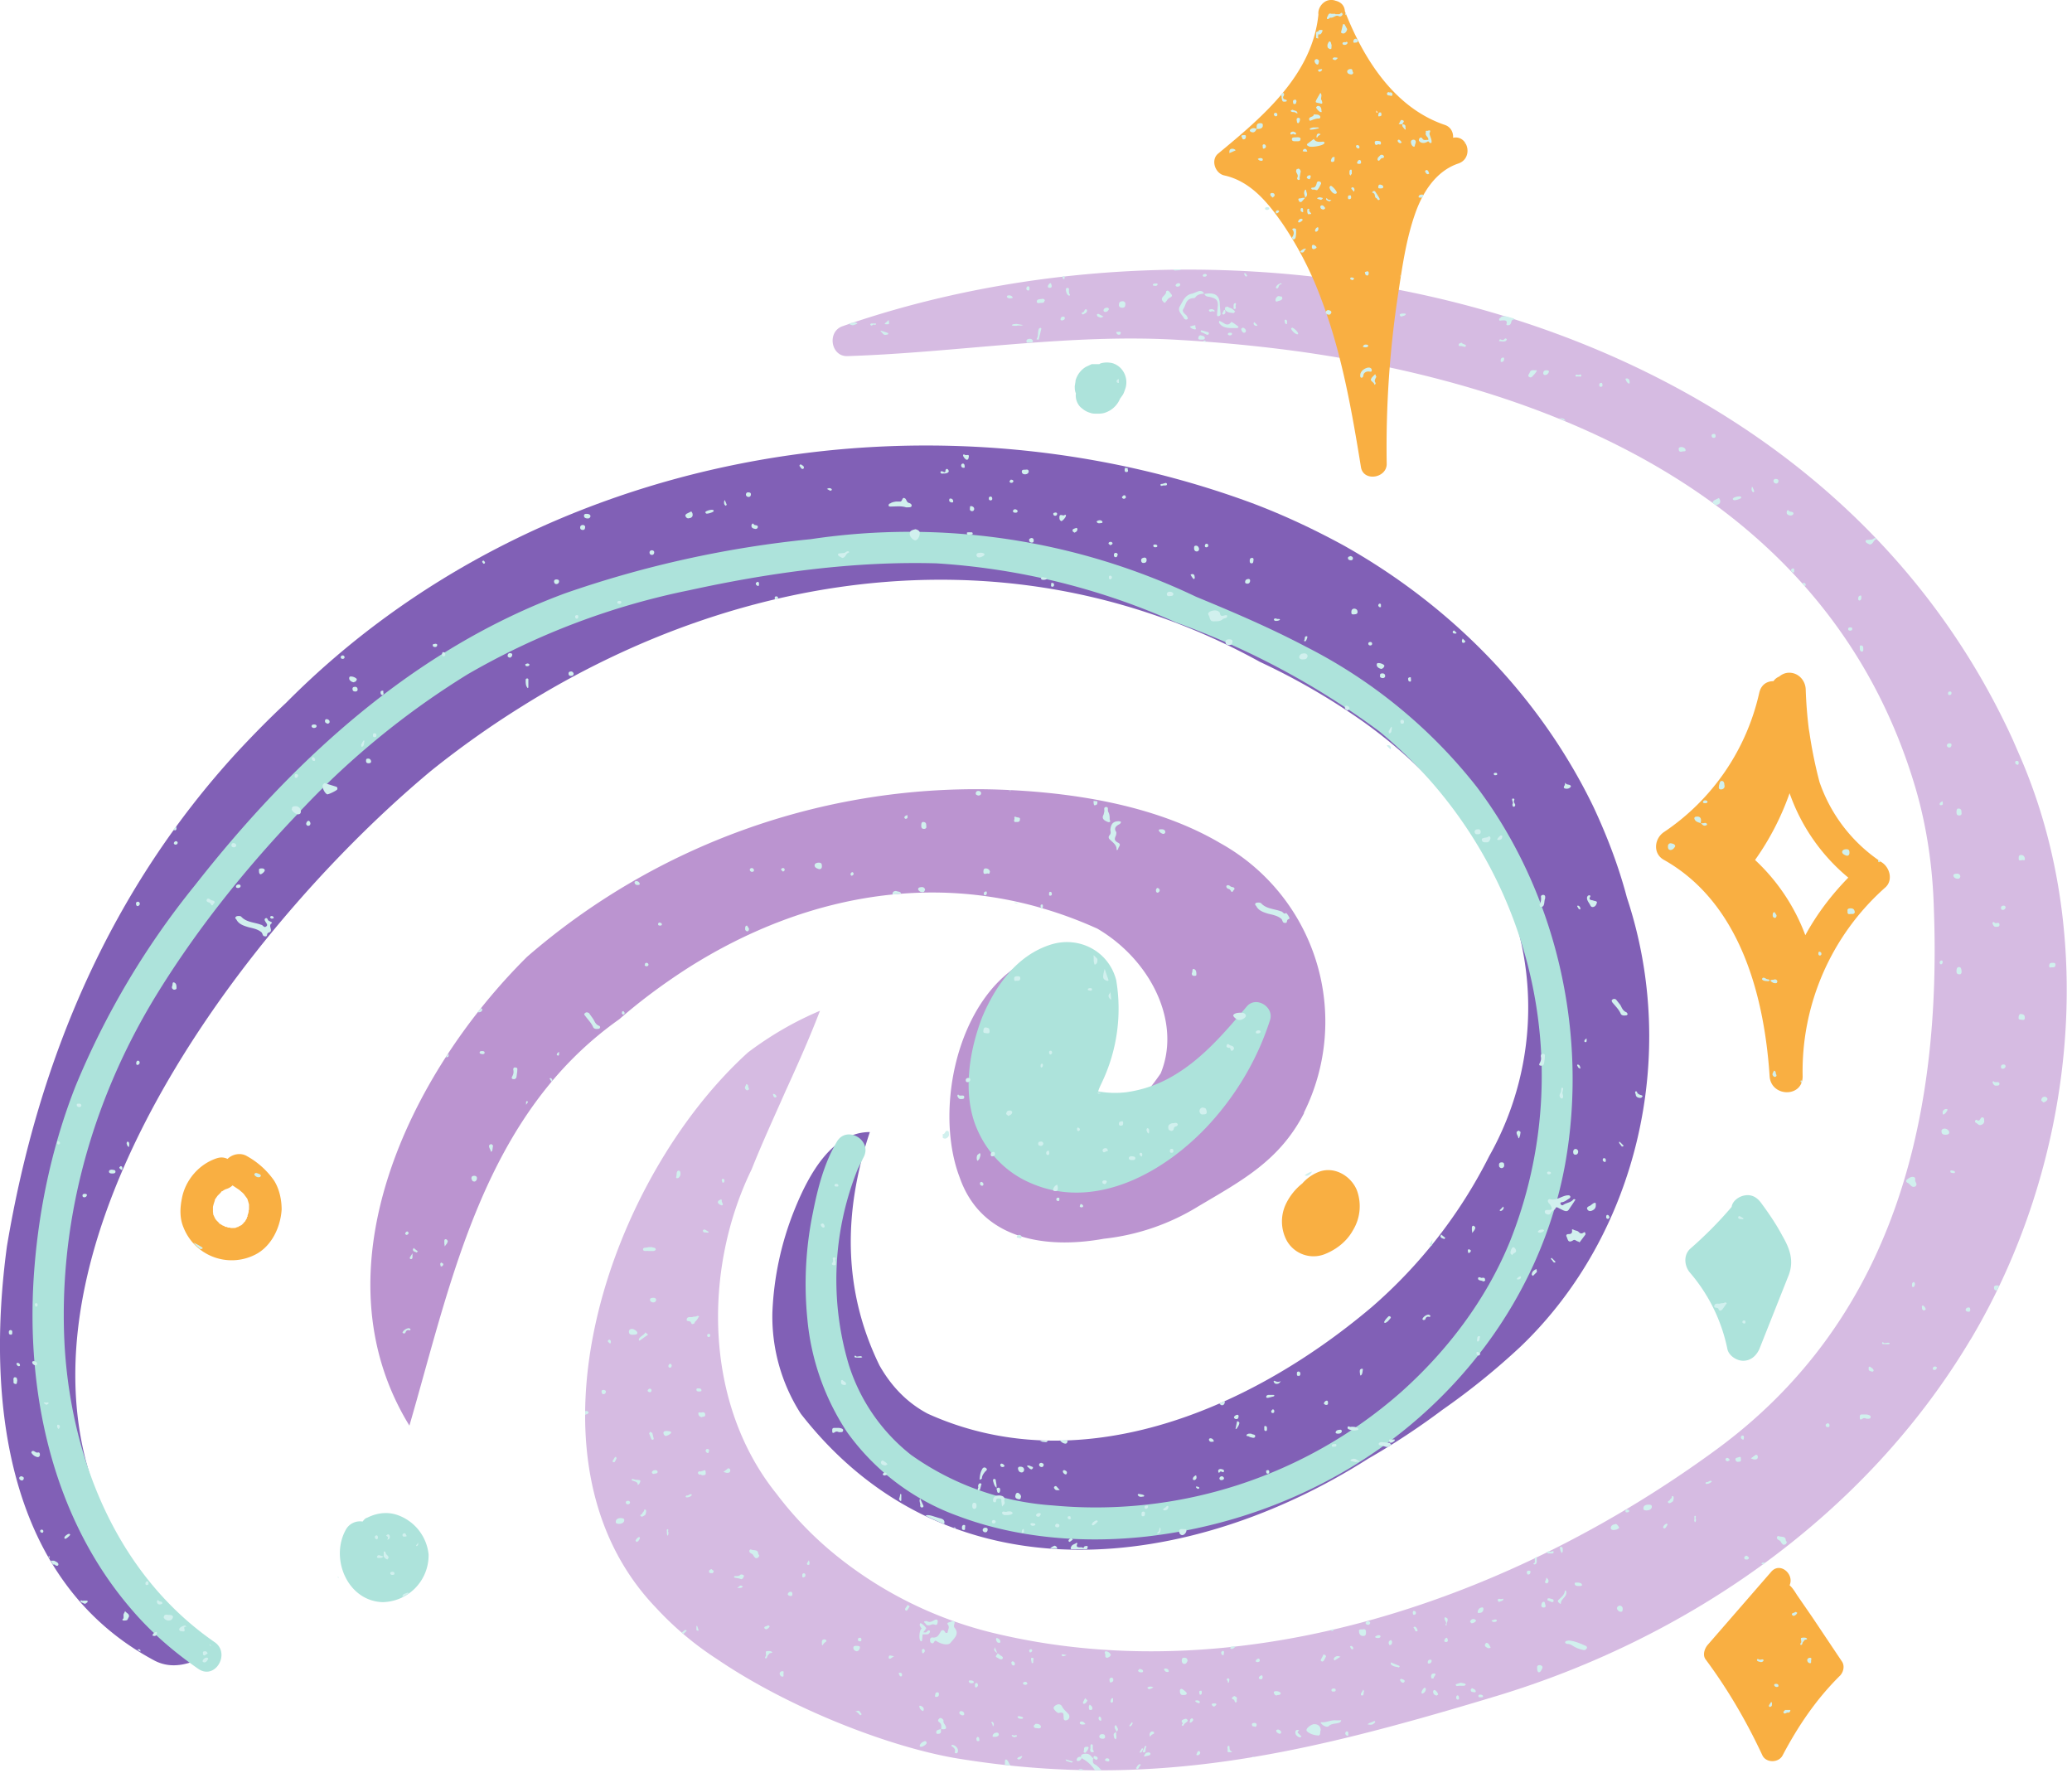 <svg vector-effect="non-scaling-stroke" version="1.0" viewBox="0 0 540 462" xmlns="http://www.w3.org/2000/svg"><title>Cartoon graphic of a purple and blue spiral galaxy, with yellow diamond stars scattered throughout.</title><path d="M396.3 350.9a184 184 0 0 1-20.4 16.5c-6 4.5-12.5 8.8-19.3 12.7-45.8 29.2-109.2 38-147.9-11.7a46.9 46.9 0 0 1-7.4-26.4 80 80 0 0 1 5.7-26.6c4-10 10.1-20.4 19.7-20.4-7 20.9-7 41.3 2.5 60.8 3 5.3 7.1 9.7 12.6 12.6 38.7 17.5 82.8 0 115.6-27.7a128.4 128.4 0 0 0 30.7-39.4 78.8 78.8 0 0 0-1-79.2c-2.8-5-6.3-9.9-10.3-14.5-6-7-13-13.4-21.2-19.3a176 176 0 0 0-27.2-15.8c-62.5-34.5-134-24.9-192.1 11.4a242.3 242.3 0 0 0-24 17C51.4 251.7-28.6 365.6 57 429.8c-5.5 3-11 5.8-16.6 3-38.6-20.5-44.1-67.2-38.6-108 8.3-49.7 27.6-93.5 60-128.8 4-4.3 8.2-8.6 12.7-12.8 65.2-65.8 167.3-83.3 251.8-52.1 8.5 3.2 16.5 7 24 11.1 30 16.9 52 41.2 65 68.1 3.6 7.7 6.6 15.6 8.7 23.6 13.7 41.2 2.7 87.9-27.7 117" fill="#8160b6"/><g clip-path="url(#prefix__051dddfca9)"><path d="M513.6 349c-27.6 46.3-74 78-123.7 93s-89.5 24.6-140.6 16.2c-17.7-3-43.7-13.1-62.5-25.9A82.6 82.6 0 0 1 171 419c-37.3-38.8-12.5-111.8 24-144.8 5.6-4.2 11.8-7.9 18.7-10.8-2.8 7.3-5.9 14.2-9 21-3 6.8-6.1 13.5-8.8 20.3-12.6 25.8-12.6 60.9 6.5 84.6a91.6 91.6 0 0 0 15.6 16.1 104.2 104.2 0 0 0 42 20.4c64.5 15.1 134.7-9.4 187.5-48.2 43.5-32 58.7-81.4 56.5-140.8-.3-10.7-1.8-21.3-4.8-31.5-20.8-70.4-86.3-103.1-159.9-113.6a397 397 0 0 0-31.7-3.1c-28.8-1.8-58.2 3.3-86.8 4.2-4.3.1-5.3-6.4-1.2-7.8 106.4-37 253-5.5 304.9 107.6l2 4.6c20.8 48 13.8 107.1-13 152" fill="#d6bbe2"/></g><path d="M339.9 290c-6.4 12.4-16 17.5-27.5 24.3a59 59 0 0 1-24.7 8.5c-15.5 2.8-32 .1-37.6-16-8.3-21.7 2.8-62.1 33.1-59.4-5.5 16.2-16.5 32.3-2.7 43.1 8.2 5.4 16.5-2.7 22-10.8 5.5-13.4-2.7-29.6-16.5-37.7-37.4-16.9-75.5-9.6-106.8 10.3-6.2 4-12.2 8.4-17.8 13.3-35.4 25-43.7 68.1-54.7 105.9-24.9-40.5 0-91.8 30.7-122.2a178.6 178.6 0 0 1 120.9-43.6c19.8.5 42.4 3.8 59.7 14a53.2 53.2 0 0 1 21.8 70.3" fill="#bb94d0"/><g clip-path="url(#prefix__8df9b037a8)"><path d="m64.9 315.4-.1.4v-.4zm-2.2 4 .3-.2-.3.1zm2.2-4.2v.2-1.5l-.1-.4-.3-1-.1-.2-.6-.8-.2-.3-.4-.4-.7-.6-.1-.1-1.8-1.2c-.5.5-1.1.8-1.8 1l-.2.1-.2.1-.6.4.1-.1h-.1l-.3.4-.4.4-.4.4-.7 1v.2l-.1.3a11 11 0 0 0-.4 1.4v1.4-.2V316.3l.4.9.2.4.3.4.6.6s0 .2.2.2l.3.3-.2-.2.8.5.2.1c-.2-.1-.2-.2.3.1h-.1l.2.1c.2 0 .4 0 .7.2h.5l.2.1H60a12.8 12.8 0 0 0 1 0h.4-.1l.7-.3-.1.1h.2-.1c.4-.4.5-.3.4-.2l.3-.3.3-.1.2-.2-.1.1.3-.3.2-.2.1-.2h.1l.4-.7.2-.3v-.2c.2-.2.2-.4.1-.4l.2-.6.1-.4v-.3l.1-.3zm-2.6 4.4zm9.1-12c1.4 2.2 2 5 2 7.6-.3 4.7-2.7 9.7-7 11.8a13.5 13.5 0 0 1-18.6-7.2c-1-2.4-.9-5-.4-7.5.9-4.8 4.5-9 9.2-10.5 1-.3 1.9-.2 2.7.2 1.3-1.3 3.5-1.7 5.1-.7a21 21 0 0 1 7 6.3zm272.5-2.3a11 11 0 0 0-4.5 3.1 15.2 15.2 0 0 0-4.2 5.2 10.6 10.6 0 0 0 .1 9.6 8 8 0 0 0 10 3.6c3-1.2 5.7-3.3 7.3-6.2a12 12 0 0 0 1-10.5c-1.5-3.6-5.7-6.2-9.7-4.8zM63.4 318.8a3 3 0 0 0 .3-.4l-.3.4zm-2.7 1.2h.5-.5zm-1.1-.1h.3-.5.2zm-1.8-9.4-.3.3.3-.3zm-2.3 5.4v.4c.1 0 .1-.1 0-.4zm426.2-87.2a50 50 0 0 1-15.3-22 70.2 70.2 0 0 1-9 17.4 51.3 51.3 0 0 1 13.1 19.6c3-5.5 6.8-10.5 11.2-15zm9.6 2.6a64 64 0 0 0-21.5 49.2c0 5.6-8.2 5.4-8.6 0-1.4-21.1-7.7-45.2-27.5-56.4-3-1.6-2.6-5.6 0-7.3a59.3 59.3 0 0 0 24.8-36.3c.5-2.1 2-3 3.7-3 .4-.6 1-1 1.5-1.2.7-.6 1.6-1 2.6-1 2.4 0 4.2 2 4.3 4.3a113.9 113.9 0 0 0 .8 10.3l.2 1.2a114.8 114.8 0 0 0 2.6 12.7 41 41 0 0 0 16.2 20.9c2.2 1.4 3 4.8.9 6.6zM57 318.6v.1l.2.2h.1l-.3-.3zM359 29.2l-.3-.4v.5h.4zm21.1 13.4c-6 2-9.5 7.8-11.4 13.4a58.8 58.8 0 0 0-1.3 4.3c-1.4 5.3-2.2 10.9-3 16.2a265 265 0 0 0-3 44.4c0 3.7-6 4.7-6.7.9-2.4-14.8-5-29.7-10.3-43.7a91.3 91.3 0 0 0-10-19.6C330.6 53 326 47.2 319 45.7c-2.4-.6-3.5-4.1-1.5-5.7C329 30.5 342 19.6 343.6 3.8c-.2-1.6 1-3.3 2.5-3.7.8-.2 1.5-.1 2 .1 1.3.3 2.3 1.2 2.4 2.7 4.8 12.3 12.8 25.1 25.9 29.6 1.7.5 2.4 2 2.3 3.4 3.9-.8 5.4 5.3 1.4 6.7zm92.2 378.8-4-5.8c-.5-.8-1.1-1.8-1.9-2.5 1.3-2.9-2.5-6.2-4.8-3.5L445 428.7c-.8 1-1.3 2.6-.5 3.7 5.8 7.8 10.7 16.2 14.8 25 1 2.1 4.3 2 5.3 0 4-7.6 8.8-14.7 15-20.8.9-1 1.2-2.6.4-3.7l-7.7-11.5zm-408-104 .2-.6-.1.5" fill="#f9af42"/></g><path d="M340.3 168.5c-9.3-4.9-18.9-9-28.6-13a173.5 173.5 0 0 0-100.4-15 278.4 278.4 0 0 0-64 14.1c-39.5 14.6-70.8 43.3-96.5 76.1A210.7 210.7 0 0 0 19.7 283c-5.9 15-9.4 31-10.7 47-2.6 31.4 4.2 64.9 25.2 89.3 5.1 6 11 11.1 17.5 15.6 4.4 3 8.5-4.1 4.2-7-25-17.3-37-46.7-39-76.2-2-32.4 6.8-64.4 23.6-92 10.4-17 23-32.8 36.7-47.2a213 213 0 0 1 44.7-36.8 190.8 190.8 0 0 1 57.8-21.9c21-4.6 42.9-7.6 64.3-7a180 180 0 0 1 62.5 15.4 205.5 205.5 0 0 1 53 28.4 116.4 116.4 0 0 1 33.9 133.2c-6.2 15-16.2 28.2-28.3 39a120.3 120.3 0 0 1-90.7 29.5 72 72 0 0 1-37-13.2 48.4 48.4 0 0 1-16.2-23.5 77.4 77.4 0 0 1 2-50.1l.4-1 1.4-2.8c2.6-4.6-4.5-8.7-7-4-3.2 5.4-4.9 12-6.1 18.1a92 92 0 0 0-1.5 27.8 64 64 0 0 0 10.3 29.5 61 61 0 0 0 29.1 22c15.4 5.8 32.8 7.1 49 5.3 17.5-2 34.5-7.4 49.8-16 30.4-17 53-46.4 59.3-81 6.1-34-2.2-70.7-23-98.3a133.2 133.2 0 0 0-44.6-36.6zm-49.4 86.9c-2-7.7-9.9-11.6-17.2-9.2-8.7 2.8-14.3 10.7-17.7 18.8-3.2 8.3-5 18.6-2.1 27.3 2.4 7 7.6 12.9 14.5 15.9 17 7.6 35.4-2.8 46.9-15.4 7.1-7.8 12.5-17 15.7-27 1.1-3.4-3.6-6.3-6-3.6-5.6 6.6-11.4 13.5-19 18a33 33 0 0 1-12.3 4.4 24.7 24.7 0 0 1-7.5-.2c.3-1 .8-1.9 1.2-2.8a44.7 44.7 0 0 0 3.5-26.2zM464.5 322c-1.6-3-3.5-5.8-5.5-8.5-1-1.4-2.4-2.3-4.2-2-1.5.2-3.3 1.4-3.5 3-3.4 4-7 7.6-10.9 11-1.7 1.7-1.4 4.4 0 6.1a44 44 0 0 1 9.8 20c.4 1.7 2.4 3 4.1 3 2 0 3.4-1.3 4.2-3l7.7-19.4c1.4-3.8.2-6.9-1.7-10.2zM280.4 102.5a4.3 4.3 0 0 0 1.2 3.6c.8.7 1.5 1.2 2.6 1.5.5.2 1 .2 1.6.2h.4c1.2 0 1.9-.2 3-.8a6.4 6.4 0 0 0 2.7-3.1l.5-.7c.4-.5.6-1.1.8-1.7.6-1.5.4-3.3-.4-4.6a5 5 0 0 0-3-2.3c-1-.2-2-.2-3 .1l-.3.2h-2l-1.5.7a6 6 0 0 0-2.7 3.6v.2l-.2 1.2c0 .6 0 1.3.3 1.9zM111.7 405.2a12.2 12.2 0 0 1-12 12.3c-9.2-.3-13.8-11.5-9.5-19a4.2 4.2 0 0 1 4.3-2c.3-.4.7-.9 1.2-1 2.4-1.2 5-1.6 7.6-.8a12.2 12.2 0 0 1 8.4 10.4" fill="#ade3db"/><path d="M385 348.8c0 .3-.2.6.1.8.4-.1.5-.4.5-.8.1-.2.2-.6 0-.6-.5-.1-.6.3-.6.6M353.3 381c.4-.2.8.1 1-.2l-.7-.4c-.5-.4-1-.3-1.6 0v.3l1.3.3M407.3 283.5c-.3-.1-.4 0-.4.3l-.1.8c-.3.5-.6 1 0 1.6.1 0 .4.1.4 0 .4-.4 0-1 0-1.5l.2-1-.1-.2M383.6 319.9v.6l.1.8.6-.8.2-.5c0-.2-.2-.4-.3-.5-.4-.2-.5 0-.6.3M382.8 325.5c-.3.2-.3.4-.2.7 0 .1 0 .4.3.3.3-.2.5-.4.4-.7l-.5-.3M376.4 323c0-.2.2-.3.3-.4l-1.1-.9-.2.4c0 .6.7.6 1 .8M347.9 376.3c-.4 0-.8 0-.8.5 0 .1.2.3.4.2.4 0 .8 0 .8-.4 0-.2-.2-.4-.4-.3M345 365.6c0 .3.4.5.6.5.5 0 .5-.2.5-.5 0-.2 0-.6-.3-.6-.4 0-.7.4-.7.6M338.4 358.6c.3 0 .5-.3.5-.6s-.1-.5-.4-.6c-.6 0-.5.4-.5.7 0 .2 0 .5.4.4M354.7 358.4c.4-.3.4-1 .5-1.6 0-.1-.4-.2-.6 0-.3.2-.2.6-.2 1 .1.1 0 .8.3.6M354 372.6v-.3c-.5-.5-1.2-.5-1.8-.5-.4.2-1-.5-1 .3 0 .3.4.4.7.5a3 3 0 0 0 2 0M349.7 373c0-.4-.3-.5-.6-.4-.5 0-.9.2-1 .6-.1.3.3.4.6.4.4 0 .9-.1 1-.6M410 300c0 .4 0 .9.6.9.4 0 .7-.3.7-.8 0-.3-.2-.6-.6-.7-.5 0-.6.3-.7.6M410 323.2c.4-.3.8.2 1.2.3.2 0 .4.3.5.2l1.5-2c0-.4-.1-.8-.5-.5-.6.4-.9.2-1.3-.2-.3-.3-.8-.3-1.2-.5-.2-.1-.6-.3-.5.1.1.8-.3 1-1 1-.5 0-.6.4-.4.7.3.6.3 1.8 1.7.9M411.3 277.4c-.3 0-.3.2-.2.4.2.2.2.6.7.6.1 0 .2-.1 0-.3 0-.3-.2-.6-.6-.7M411.2 236c-.1 0-.2.1-.1.3.2.2.2.6.7.7l.1-.3c-.1-.3-.3-.7-.7-.7M409.4 205c0-.7-1-.4-1.3-.8-.3-.5-.2.2-.3.4-.2.3-.5.8.2.9.5.1 1 0 1.4-.5M395.3 294.9c-.2.6.3 1 .4 1.6 0 .3.3 0 .3-.2.2-.4.2-.8.3-1.3l-.5-.4-.5.3M413.5 271v-.4c-.3.2-.6.4-.6.8l.3.2c.4-.1.3-.4.3-.7M391.4 302.9c-.7 0-.8.4-.7 1 0 .2.3.5.7.5.5-.1.7-.5.6-.9 0-.3-.1-.6-.6-.6M394.4 325c-.4 0-.9 1.2-.7 1.7l.4.4c.2-.6 1.2-.6 1-1.3-.1-.3-.3-.7-.7-.8M391 315.6c.6-.1.8-.5.9-.8l-.1-.4-1 1s.2.2.3.1M400.2 330.8c-.6.3-1 .7-1 1.4l.3.3 1-1c.1 0 0-.3 0-.4 0-.2 0-.5-.3-.3M361.9 343c-.5.5-1 1-1.2 1.6 0 0 .3.2.4.1.7-.3 1-.9 1.4-1.3l-.2-.4h-.4M332 363.5h-1.4c-.3 0-.6.2-.6.5s.3.3.7.2l1.2-.3.3-.2-.3-.2M303.9 392.7l-.7.5c-.2.2 0 .3.3.4a1 1 0 0 0 .9-.5c0-.1.2-.4.1-.5-.2-.4-.4 0-.6 0M308.7 398.5c-.5 0-1.3-.3-1.4.5 0 .4.1.8.6 1 .5.2 1.2-.4 1.3-1.1 0-.2 0-.5-.5-.4M311.8 384.7c0-.2-.2-.3-.4-.1-.3.2-.6.5-.5 1l.4.1c.5-.2.6-.5.5-1M298 395.1c.3 0 .4-.3.4-.8 0 0 0-.4-.4-.4-.5 0-.5.4-.5.7 0 .2 0 .6.5.5M299.2 392.7c0-.2 0-.4-.3-.4-.4 0-.6.2-.6.4s0 .4.3.5c.3 0 .5-.2.6-.5M278.8 401.8l.8-.6-.3-.3c-.4 0-.7.2-.8.5-.1.2.1.4.3.4M279 395.5c0-.3 0-.4-.3-.4-.4 0-.5.2-.4.5 0 .1.2.3.4.3.3 0 .4-.2.4-.4M298.2 389.7c-.4-.3-1-.3-1.4-.4-.2 0-.4.2-.2.4.3.4.7.4 1.2.3.2 0 .4 0 .4-.3M285 396.6c-.2.2-.5.4-.4.8l.2.1c.3 0 1.3-.9 1.3-1.1l-.2-.2c-.4 0-.6.2-.9.4M312.1 388l.4-.1c.2-.4-.2-.4-.4-.5-.2 0-.5-.1-.4.1 0 .2.3.4.5.5M301.5 399.6c.5 0 .7 0 .8-.3.1-.4.3-.8 0-1.3l-.2.6c.1.4-.3.6-.6 1M332.9 360.6c.3 0 .6-.2.9-.7-.8.4-1.2.1-1.7-.1l-.2.2c.2.4.4.7 1 .6M330.2 372.3c0-.3 0-.7-.5-.7-.3 0-.2.4-.2.6 0 .2-.1.7.4.7.3 0 .3-.3.3-.6M331.6 367.3l-.3.4c0 .3.1.6.5.5.2 0 .3-.2.3-.4 0-.3-.1-.6-.5-.5M330.5 384c.2 0 .3-.2.3-.4s0-.5-.4-.5c-.3 0-.5.2-.4.4 0 .3.1.6.5.5M325.5 373.6c-.1 0-.5.1-.6.3-.2.4.3.3.5.4l.4.2c.5.1 1.1.4 1.3-.1.2-.7-.7-.5-1-.8h-.6M318.4 366.2c.6 0 .7-.4.8-.7v-.4l-1.4.6c.1.2.3.4.6.5M277.6 376.2c.4 0 .5-.2.6-.5v-.4h-2c.4.5.8.8 1.4.9M318.2 382.8c-.6 0-.8.3-.7.7.1.6.5 0 .5 0 .3-.3.9.6 1-.2 0-.4-.5-.4-.8-.5M318.5 384.7c-.4 0-.6.2-.7.5 0 .3.2.5.5.5s.6-.1.7-.4c0-.3-.2-.5-.5-.6M322.8 369.2c0-.3 0-.6-.5-.5-.3.1-.6.3-.7.6 0 .3.3.5.6.5.5 0 .5-.3.6-.6M322.3 372.3c.3-.5.7-1 .7-1.6l-.3-.3h-.3a68 68 0 0 0-.4 2l.3-.1M466.8 148.4c-.1.4.1.6.5.8.3 0 .3-.2.3-.4 0-.3.1-.7-.4-.7l-.4.3M473.9 248.4c0 .2 0 .6.4.6.2 0 .4-.2.4-.4 0-.3-.1-.5-.5-.6-.2 0-.3.2-.3.4M489.7 224.7l.4-.2-.6-.5v.2c-.1.2 0 .4.2.5M466.1 133c0-.2-.3 0-.4.2-.2.6.1 1 .7 1.1.4.1.8 0 1-.4 0-.8-1-.3-1.3-.9M463.5 125.3c0-.4-.4-.5-.8-.5-.3 0-.5.3-.5.5 0 .4.3.7.7.7.4 0 .6-.3.6-.7M436.6 220.6c0-.5-.4-.7-.9-.8-.6-.2-1 .2-1 .7 0 .4 0 .9.6 1 .6 0 1-.4 1.3-1M444.8 215l.1-.2c-.3-.7-1-.1-1.4-.3h-.2c.4.5.8.9 1.5.5M448.3 339.7c-.5.1-1.3-.2-1.5.5-.3.9 1 .3 1.1 1 .2.5.6.4 1 0l1-1.4c.2-.2.1-.4-.4-.4-.3.3-.8.1-1.2.3M457.2 128c-.2-.4-.3-.9-.6-1.2l-.1.5c0 .4 0 .8.5 1l.2-.3M482 222.3c0-.5 0-1-.8-1-.5 0-1.1.2-1.1.7 0 .5.6.8 1.2 1 .5 0 .7-.3.7-.8M462.7 280.6c.5-.2.2-.6.1-.9 0-.2 0-.6-.5-.7-.1.4-.5.8-.3 1.2.2.3.4.5.7.4M360 29.9c0-.5 0-.6-.3-.6-.5 0-.4.4-.5.7 0 .2 0 .4.3.3.4 0 .6-.3.6-.4M411.4 98.1c.3 0 .8.2.7-.3 0-.4-.5-.1-.7-.1-.3 0-.8-.3-.8.3 0 .2.5.1.8.1M417.6 100.3c0-.3 0-.6-.4-.5-.2 0-.4.2-.4.4 0 .3 0 .6.4.6s.4-.3.5-.5M359.8 49.1c.3 0 .7 0 .7-.4s-.4-.5-.8-.6c-.4 0-.5.3-.5.7 0 .3.2.3.6.3M357.8 49.8l-.2.4c1 .2.5 1 1 1.4.4.1.4.7.8.5.4-.1 0-.5-.1-.8l-.9-1.4a.4.4 0 0 0-.6 0M447.6 131.5c.5-.1.8-.5.7-1 0-.3-.2-.5-.3-.7h-.1l-1.2.6c-.2.2-.4.4-.3.7l.7.5h.4M447.1 113.5c0-.3-.2-.5-.6-.4-.3 0-.5.3-.4.5 0 .4.3.5.6.5s.5-.3.4-.6M424.7 99.6c0-.5-.1-.9-.7-1l-.4.1c.2.5.4 1 .8 1.2.4.2.3-.2.3-.3M403.8 306c.2 0 .4-.2.4-.3 0-.4-.3-.3-.5-.4-.3 0-.5.1-.5.3 0 .3.3.5.6.4M439.3 117.3c0-.4-.5-.8-1.1-.8-.4 0-.7.1-.7.5 0 .5.2.8.8.7.3-.2 1 .1 1-.4M453.8 129.7c0-.1 0-.3-.2-.3-.3-.2-2 .2-2 .6 0 0 0 .2.2.3.3.2 1.9-.3 2-.6M417.7 302.3c0 .2.2.4.5.5.3 0 .3-.2.3-.4 0-.3 0-.5-.4-.6-.4 0-.4.3-.4.5M415.2 313.6l-.8.6c-.5.2-1.1.5-.6 1.1.4.5 1.1.3 1.7-.2.4-.4.4-.8.4-1.3s-.3-.4-.7-.2M415.3 234.7c-.3-.2-1.2 0-1-.8.2-.2.3-.6-.1-.6s-.6.4-.6.7c0 .7.5 1.2.8 1.8.2.4.4.7 1 .5.5-.2.7-.7.8-1.2-.1-.3-.6-.3-.9-.4M442.2 212.8c-.5 0-.8.3-.5.8.3.6 1 .7 1.5.9.3-1.1 0-1.8-1-1.7M422 297.7v.2l.7.9.4-.1v-.2l-.8-.8c-.2-.2-.3-.2-.4 0M404.4 327.8c-.3.1-.2.3 0 .5.3.2.3.7.8.7.2 0 .2-.2.1-.3a36 36 0 0 0-1-1M401.4 236.3c.3.1.6 0 .8-.2.4-.6.2-1.3.5-2v-.4c0-.3-.2-.5-.5-.5-.4 0-.6.2-.6.5.1.7 0 1.4-.4 2.1l.2.5M405.8 314.6l1.6.8c.5.2 1 .4 1.4-.1a98.8 98.8 0 0 0 1.8-2.7c-.2-.1-.4-.2-.6 0-.6.8-1.8.8-2.6 1.4-.3.2-.6 0-.7-.3-.1-.3.1-.4.3-.4.8-.1 1.3-.6 2-1 .1-.1.4-.3.2-.6s-.5-.2-.8-.2c-1.5.2-2.7 1.4-4.4 1-.4-.1-.8.3-.5.8.1.3.5.5.6.8.4.7.6 1.3-.7 1.2-.4 0-.8 0-.8.5 0 .3.2.5.5.6.4.2.9.1 1-.2.2-.6 1-.8 1.3-1.3 0-.2.2-.3.4-.3M402.2 320.4c-.5 0-1 0-1.3.4-.2.2-.1.2 0 .3.3.3 1.3 0 1.5-.4 0-.1 0-.2-.2-.2M423.7 264.6c.3 0 .4-.1.5-.4l-.3-.4c-1-.4-1.2-1.2-1.6-1.9l-1.1-1.4c-.2-.2-.7-.3-1 0-.3.2-.1.5 0 .7.8 1 1.7 1.8 2.2 3 .2.4.8.5 1.3.4M402.6 275.6c0-.4.2-.9-.4-1-.6 0-.7.5-.6.8.1.6 0 1-.3 1.6-.2.3-.3.7.3.7.4.1.7-.2.8-.5l.2-1.5M418.6 317.2c0 .3.3.5.6.4l.3-.4c-.2-.3-.2-.6-.6-.6-.3 0-.3.4-.3.6M454 317.7c.2 0 .3.1.4-.2l-1-.6c-.2 0-.4.1-.4.3 0 .6.6.4 1 .5M454.7 345l.2-.4c0-.3 0-.5-.4-.5-.3 0-.4.2-.4.4 0 .3.3.4.6.4M459.3 254.9l-.1.3c.4.5 1 .4 1.6.5l.5-.2c-.2-.1-.3-.3-.5-.3-.6 0-1-.7-1.5-.3M448.7 205.7c.6-.1.9-.6.7-1.2 0-.4-.1-.9-.6-1-.7 0-.6.7-.8 1.1v.2c-.1.5-.1 1 .7.9M445 209c0-.3-.2-.4-.4-.4-.3-.1-.6 0-.7.2-.2.3 0 .5.4.5.3 0 .6 0 .7-.3M426.8 285c-.1-.3-.2-.7-.5-.6-.3.1-.1.5 0 .8 0 .5.4.9 1.2.9.2 0 .4-.1.5-.3.2-.2 0-.3-.2-.4-.4-.1-.7-.2-1-.5M463 238.5l-.5-.8c-.5 0-.5.5-.5.9 0 .3.2.5.5.6.3 0 .5-.2.5-.7M482.1 238.2c.5-.1 1.1.2 1.3-.5-.1-.6-.3-1-1.1-1-.6 0-.9.2-.8.7 0 .3-.1.9.6.8M462.4 255.3c-.4 0-.7 0-1 .2.1.3.4.4.7.6.3.1.7.2 1 0 0-.2.2-.3.1-.4-.1-.4-.4-.5-.8-.5M253.4 392.4c0 .3 0 .8.6.8.3 0 .5-.4.5-.7 0-.4 0-.9-.6-.9-.4 0-.5.4-.5.7M189.4 131.5c-.2-.4-.3-.9-.6-1.2l-.1.5c0 .4 0 .8.5 1l.2-.3M186 133.2c0-.1 0-.3-.2-.3-.3-.2-1.9.2-2 .6l.2.3c.3.2 1.9-.3 2-.6M195.7 128.8c0-.4-.3-.5-.8-.5-.3 0-.5.3-.5.6s.3.6.7.6c.4 0 .6-.3.6-.7M179.8 135c.5-.1.8-.5.7-1 0-.3-.2-.5-.3-.7h-.1l-1.2.6c-.2.2-.4.4-.2.7.2.4.6.6 1 .4M170.5 143.9c0-.3-.3-.5-.6-.5-.4 0-.7.3-.6.7 0 .3.3.5.6.5.4 0 .6-.3.6-.7M161.9 157.1c.1-.2 0-.5-.4-.5-.3 0-.5 0-.6.3s.1.4.3.4c.3.2.6 0 .7-.2M236 132.2h.7c.4 0 .8 0 .9-.4 0-.4-.3-.6-.6-.7-.8-.2-.7-.9-1.1-1.2-.9-.6-.6.9-1.4.8h-1c-.6.1-1.1.2-1.5.5-.2 0-.4.2-.4.4-.1.4.3.4.5.4 1.4 0 2.8-.2 4 .2M219.5 145.4c1-.1.9-1.3 1.8-1.4l-.1-.3c-.5-.2-.8.3-1.2.4l-1.1.1c-.3 0-.5.1-.5.3 0 .2.2.4.4.5l.7.4M216 127.2l-.5.2.9.5.4-.2c0-.4-.4-.5-.8-.5M209.3 122.2l.2-.2c.1-.6-.4-.7-.8-1-.3.1-.4.3-.3.5.3.2.3.7.8.7M202.8 156c0-.4-.2-.6-.5-.6s-.4.2-.4.4 0 .3.2.4l.7-.2M145.7 151.5c0-.4-.3-.5-.7-.5-.4 0-.6.2-.6.5 0 .4.2.7.6.7.4 0 .7-.3.7-.7M126.4 146.5l-.3-.4c-.3 0-.5.1-.4.4l.3.4c.3 0 .4-.1.4-.4M133.5 170.6c0-.3-.3-.4-.6-.4-.4 0-.6.3-.6.7 0 .3.3.4.6.5.4-.2.6-.4.6-.8M114 168.1c-.1-.3-.4-.4-.7-.3-.3 0-.6.1-.5.4 0 .3.3.4.6.4s.6-.2.5-.5M116 170.6c.1-.3 0-.5-.3-.6-.4-.2-.4.1-.5.4 0 .2 0 .6.3.6.3.1.5-.1.6-.4M137.4 176.8c-.4 0-.4.3-.4.5 0 .6 0 1.2.3 1.7l.2.3c.2 0 .2-.2.2-.4v-1.5c0-.2.1-.6-.3-.6M301.7 74c-.2-.2-.5-.1-.8-.1-.3 0-.5.2-.4.5l.6.1c.3 0 .5-.1.6-.4M151.2 137.5c0 .4.3.6.7.6.4 0 .6-.2.6-.9 0 0-.1-.3-.5-.4-.5 0-.8.2-.8.7M138 173.3c0-.3-.3-.4-.6-.4l-.5.2c0 .3.1.5.4.5.3 0 .6 0 .7-.4M150.7 160.7c0-.1 0-.4-.2-.4-.3 0-.6 0-.6.4 0 .2.1.5.3.5.3.1.5-.1.5-.5M153.2 135.1c.4 0 .6-.2.7-.6-.1-.5-.6-.6-1.1-.6-.3 0-.6.1-.6.5 0 .5.4.7 1 .7M149 176.1c.4 0 .5-.3.5-.6-.1-.3-.4-.6-.8-.5-.4 0-.6.3-.5.7 0 .4.5.5.9.4M277.4 383.1c-.2 0-.4.1-.4.3 0 .3.2.6.6.8.2 0 .4 0 .4-.2.2-.5-.1-.7-.6-.9M359.9 158.2v-.6c0-.1 0-.3-.4-.3-.2.1-.3.3-.3.5.1.3.3.5.6.4M358.8 173.3c0 .5.7 1 1.3 1 .4-.2.6-.4.7-.8 0-.3-1-.8-1.7-.7-.2 0-.3.2-.3.4M99.6 180c-.3 0-.5.3-.4.5 0 .3.1.6.4.6.5.1.2-.3.4-.5-.3-.1.2-.7-.4-.6M345.8 4.9c.5.3.7-.4 1-.3.8.1 1.3-.8 2.1-.4.5.3 1-.2 1-.5-.2-.8-.6 0-.9 0h-1v-.1h-1c-.8-.3-.8.4-1.1.8 0 .1-.2.4 0 .5M341 38.1c.7.4 3.5-.1 4-.6.2-.1.2-.3.2-.4l-.3-.2c-1 .1-2 .2-2.5-.7l-1.7 1.3c-.2.2 0 .5.4.6M359.6 176.2c.1.4.5.5.8.5.4 0 .6-.3.6-.5 0-.5-.3-.8-.9-.7-.4 0-.5.3-.4.7M342.6 33.2c-.2 0-.6 0-1 .2-.3 0-.3.4-.1.4.7 0 1.5-.2 2.3-.4l-.3-.2h-.9M385.9 216.8c0-.4-.2-.7-.6-.7-.5 0-.9.1-1 .6 0 .4.2.7.7.7.4 0 .9 0 .9-.6M367.4 176.5c-.3 0-.5.3-.4.5 0 .3.1.6.4.6.5.1.2-.3.4-.5-.3-.1.2-.7-.4-.6M365.4 188.6c.5 0 .5-.3.5-.6 0-.2-.2-.5-.6-.4-.3 0-.4.3-.3.6 0 .3.2.4.4.4M362.6 190.7l.1-.6c0-.3.2-.5-.1-.7l-.4.6c0 .2-.2.4-.3.5l.1.6c.4 0 .5-.2.6-.4M344.1 24.2l-.8 1.4c-.6 1.1-.6 1.1.6 1.3.8.3.8 0 .6-.6 0-.2-.3-.4-.2-.6 0-.5.3-1-.2-1.5M338 29l-1.2-.4-.4.2s0 .3.2.3c.3.2.8 0 1.1.3.2.1.4.2.5 0l-.3-.3M338.5 30.7c-.7 0-.6.5-.5.9 0 .2 0 .5.4.5.3-.3.4-.7.4-1.2l-.3-.2M336.3 34.8c0 .4.4.2.7.1.2-.1.6.5.8-.1 0-.2-.4-.4-.7-.5-.4 0-.8.1-.8.5M336.9 62.4c.2 0 .4 0 .6-.2.3-.2.4-2.3.2-2.6l-.4-.1c-.3 0-.6.2-.5.3.6.7.4 1.4-.1 2.1l.2.5M339 36.2c-.2-.6-1-.4-1.4-.4-.5 0-1 0-.9.6.1.5.7.4 1.2.4.4 0 1.1.1 1-.6M304 78.5c.2-.4.5-.8 1-1 .3-.1.6-.4.3-.8-.3-.3-.5-.8-1-1l-.4.2c.2 1-1.5 1.4-1 2.4l.4.5c.3.2.5 0 .6-.3M342.6 15.9c0 .3.2.7.6.9.4.1.4-.2.5-.5.1-.4.1-.7-.5-.9-.3 0-.6.2-.6.5M343 8.4v1.5l.4.1h.2c-.2-.6 0-1 .2-1.5.1-.2-.2-.3-.4-.3l-.4.2M344.3 18c-.3.1-.8 0-.8.4l.3.3c.3 0 .6-.2.7-.4.2-.2 0-.3-.2-.3M341.2 31.2l.2.3c.8-.3 1.6-.7 2.5-.6l.2-.3v-.2c-.3-.7-1.1-.5-1.7-.6 0 .8-1.4.5-1.2 1.4M357.6 167.8c0-.4-.2-.5-.5-.5s-.5.2-.5.4c0 .3.2.5.5.5s.5-.2.5-.4M261.8 382c-.2-.4-.4-.5-.7-.6-.2 0-.4.1-.4.3 0 .4.2.6.7.6l.4-.2M261.6 394.8h1c.6 0 1.3-.2 1.3-.5-.1-.5-.8-.5-1.4-.4-.2.1-.5.1-.8 0-.2 0-.5 0-.5.2-.1.3.1.6.4.6M230 380.6c-.2 0-.3.2-.4.3-.1.8.6.9 1.1 1l.6-.3c-.3-.5-.8-.7-1.2-1M259.5 385.7c0-.2-.2-.3-.4-.3-.3 0-.3.3-.3.5.2.6.3 1.3.9 1.8.1-.6-.1-1.3-.2-2M258.5 396.6c0 .2.2.4.4.4.4 0 .6-.2.6-.5-.1-.2-.2-.4-.5-.4s-.5.2-.5.5M239.9 392.6c.1.2.3.3.5.2.2 0 .2-.2.3-.3a85 85 0 0 0-.9-2c-.4.7.2 1.3 0 2l.1.1M251.3 397.4c-.4-.1-.6.3-.6.6 0 .4 0 .7.5.7.4 0 .3-.3.3-.5 0-.3.2-.8-.2-.8M274.1 74.5l-.2-.7c-.5 0-.6.4-.8.7 0 .3 0 .4.3.5.4 0 .7 0 .7-.5M256.8 399.3c.4 0 .6-.3.6-.8 0-.2-.2-.4-.6-.4-.4 0-.7.3-.7.6s.3.6.7.6M255 387.4c0 .3-.4.7 0 1l.4-.2.4-1.5-.3-.2c-.5.1-.6.5-.6 1M256.9 383.4c.2-.3.5-.5.1-.8-.4-.4-.9-.1-1 .2-.5.8-.6 1.7-.7 2.6 0 .2.1.2.3.1l.3-.2c0-.8.5-1.4 1-2M270 394.8c0 .2.2.4.4.4.5.2.6-.2.8-.5.1-.2 0-.4-.3-.4-.4 0-.7.1-.9.5M269 397.6c.2 0 .6 0 .8-.2.1-.3-.1-.4-.3-.4-.4-.1-.8-.2-1 .2l.4.4M275.5 397c-.3.1-.5.3-.5.6s.3.4.6.4c.4 0 .5-.3.5-.5 0-.3-.3-.4-.6-.4M269.2 382.6v-.3l-1-.4h-.5c0 .1 0 .3.2.4.3.2.5.6 1 .6l.3-.3M276.2 388.3l-.9-1c-.2-.1-.4 0-.5.1-.2.2-.1.4 0 .5.3.6.9.4 1.3.4h.1M265.8 382.2c-.3 0-.5.2-.5.5.1.5.3 1 1 1 .3 0 .6-.3.6-.7 0-.6-.5-.8-1-.8M264.6 389.9c0 .6.5.7 1 .8.4 0 .4-.3.5-.7 0-.4-.4-.8-.8-1-.6 0-.6.5-.7.9M261 391.4l.1.8.1.4.4-.5c.3-.3.3-.6.1-1 .3-.9-.2-1.3-1.2-1.4-1 0-1.6.3-1.7 1.2 0 .2 0 .4.2.5.4.2.6 0 .6-.3 0-.5.3-.7.9-.6.7 0 .4.6.5.9M266.6 398.5c-.2 0-.2.4-.3.6-.1.3 0 .4.3.3.3 0 .3-.4.2-.7 0 0 .2-.4-.2-.2M260.4 389c.3-.3.3-.8.2-1.1-.2-.4-.6-.2-.9 0l.2.8c0 .2.3.4.5.3M221.7 227.7c-.1.2 0 .4.2.5.4 0 .5-.3.6-.5-.1-.2-.2-.5-.4-.4-.2 0-.4.2-.4.4M168 251.4c0 .2.2.4.5.4s.5-.2.5-.4c0-.3-.2-.4-.4-.5-.4 0-.6.2-.5.5M171.5 240.8c0 .3.2.4.5.4s.5-.1.5-.3c0-.3-.2-.4-.6-.5-.2 0-.4.2-.4.4M230.1 384c-.1.4.2.5.5.5l.6-.2c0-.3-.3-.5-.6-.6-.2 0-.4.2-.5.4M194.2 242.1c0 .3.2.5.5.6.3 0 .5-.2.5-.7l-.5-.8c-.5 0-.5.5-.5.9M195.4 226.6c0 .3.2.5.5.6.3 0 .6-.1.6-.4 0-.3-.2-.5-.5-.6-.3 0-.5.1-.6.4M165.4 230.1c.1.4.5.6 1 .5.2 0 .4-.1.3-.4-.1-.3-.4-.6-.9-.6-.3 0-.5.3-.4.5M96.7 198.3c-.1-.4-.4-.7-.9-.6-.4 0-.4.3-.4.6 0 .4.2.6.7.6.4 0 .7-.2.6-.6M94.8 194.2l.1-.6c0-.3.2-.5-.1-.7l-.4.6c0 .2-.2.4-.3.5l.1.6c.4 0 .5-.2.6-.5M92.3 177.7c.4 0 .6-.3.7-.7-.1-.3-1-.8-1.7-.7-.2 0-.3.2-.3.5 0 .5.7 1 1.3 1M92.6 180.2c.4 0 .6-.2.6-.5 0-.5-.3-.8-.8-.7-.5 0-.6.4-.5.7 0 .4.4.5.7.5M162 264l.3.4c.4 0 .5-.2.5-.5l-.3-.4c-.5 0-.4.3-.4.5M203.6 226.7l.4.4c.3 0 .5-.2.5-.5 0-.2-.2-.4-.4-.4-.3 0-.6.2-.5.5M217.5 308.9c0 .3.3.3.6.3s.4 0 .4-.3-.3-.4-.6-.4c-.2 0-.4.1-.4.4M216.8 329.3c0 .3.3.4.6.4s.4-.1.4-.3v-.7c-.5-.2.6-1.1-.5-1-.6 0 0 .7-.2 1.1l-.3.5M201.5 285.4c.1.3.2.6.6.6l.3-.2a1 1 0 0 0-.6-.7c-.3-.1-.4 0-.3.3M212.3 225.5c0 .6.6.8 1.2 1 .5 0 .7-.3.7-.7 0-.5 0-1-.8-1-.5 0-1.1.2-1.1.7M213.9 319c0 .4.2.7.6.9.3 0 .4-.1.4-.3 0-.3-.2-.7-.5-.8l-.5.2M223.4 353.5c-.1.2-.6-.6-.7 0 0 .4.6.2 1 .3h.6l.4-.1c0-.2-.3-.3-.5-.3l-.8.1M217.6 373.2c.3-.2.6-.2 1 0 .4 0 1 .1 1.1-.3.2-.6-.5-.7-1-.8h-1.3c-.6 0-.5.5-.5.9 0 .6.4.4.7.2M97.6 192.1c.5 0 .5-.3.5-.6 0-.2-.2-.5-.6-.4-.3 0-.3.3-.3.6s.2.4.4.4M234.9 389.4l-.3-.1c0 .5-.2 1-.3 1.4l.3.4c.2.1.3 0 .3-.2v-1.5M220.5 360.7c0-.4-.3-.6-.6-.8-.2-.1-.4-.5-.7-.1v.5c0 .4.4.6.8.6.2.1.4 0 .5-.2M400 406.3v.6c.2.4-.6.5-.3.7.4.2.7-.1.8-.5v-1.4l-.5.3v.3M390.4 417c0 .3.2.5.4.4.3-.2 1-.2 1-.7 0-.2-.3 0-.5 0-.3.1-.9-.4-1 .4M365.2 437.5c-.2 0-.4.2-.3.4.2.3.4.6.8.6.2 0 .4-.3.4-.5-.2-.3-.5-.4-.9-.5M369.3 425.1c.1 0 .2-.3.1-.4-.2-.4-.3-.8-.8-.8-.2.1-.3.3-.1.4.3.3.2.9.8.8M374.3 441.9l.5-.3c0-.4-.6-1.2-1-1.2-.2 0-.3.3-.3.4 0 .6.3.9.8 1M370.5 441.2c.2.3.4 0 .5 0 .3-.2.6-.6.6-1 0-.2 0-.3-.3-.4-.3 0-1 1.1-.8 1.4M358.5 426.4c-.2.2 0 .4.2.4.5.1.9.1 1.1-.3l-.1-.3c-.5-.2-.8 0-1.2.2M355.3 440.3l-.6 1c0 .2-.1.4.1.5h.4c.3-.3.1-.8.3-1.1l-.2-.4M364.6 434.5l.2-.3-.1-.1-2-.8s-.1-.2-.2 0c0 .1-.1.3 0 .4.5.6 1.3.6 2 .8M356 425.4c0-.4 0-1-.8-.8-.5 0-1.2-.1-1 .6 0 .5.3 1.2 1.2 1.1.5 0 .6-.4.6-.9M362.8 427.8l-.2-.4c-.5 0-.7.4-.7.8l.2.5c.6 0 .7-.4.7-.9M248 422.5c-.3.3-1.4.2-1 .8.6.8 0 1.4 0 2 0 .2-.5.4-.7 0-.4-.8-1-.5-1.2 0-.5.8-.8 1.6-2.2 1.4-.3 0-.6.4-.5.7 0 .3 0 .7.5.8.3.1.4-.1.6-.4.2-.4.5-.2.8 0 1.4.8 3 1 3.5.2.9-1.1 2.3-2.2 1-3.8-.4-.5 0-1 0-1.4 0-.2-.2-.4-.3-.4l-.5.1M358 449.1c.2 0 .4-.3.4-.4-.1-.4-.4-.1-.7 0l-.8.3-.5.3.3.1c.7.1 1 0 1.3-.2M386.1 418.9c-.6.1-.9.6-1 1.1 0 .3.2.4.5.3.6 0 1-.4 1-1 0-.3-.1-.5-.5-.4M385.3 441.9c0 .5.4.4.6.4.3 0 .6 0 .6-.2 0-.4-.4-.5-.8-.5-.2 0-.4.1-.4.3M387 428.5c-.1.6.4.8.9 1 .2 0 .4 0 .6-.2-.3-.4-.4-.9-.8-1.1-.3-.2-.6 0-.6.3M388.8 422.4c.2.3.6.3 1 .2.1 0 .3-.1.3-.4-.3-.3-.6-.2-1 0-.1 0-.5 0-.3.2M384 421.9c-.6 0-.7.4-.9.7l.4.4c.5 0 1-.3 1.2-.7-.2-.3-.5-.4-.7-.4M377.2 421.8c0-.2-.3-.2-.6-.4-.5.7.6 1.2.2 1.8-.1.1-.1.4.2.4v-.2c-.1-.5.5-1 .2-1.7M373.6 437.4c0-.3.3-.6.5-1 0-.2-.1-.4-.4-.3-.6 0-.8.4-.7 1 0 .3.1.3.6.3M377 427.9c.3-.1.4-.3.3-.7-.1 0 0-.5-.4-.4-.2.1-.4.4-.5.7 0 .3.2.4.5.4M379.5 442.3c0 .2 0 .5.4.6.3 0 .3-.2.4-.4-.2-.2 0-.7-.5-.7-.1 0-.3.3-.3.5M380.6 439.3h1c.2-.1.4-.2.4-.4l-.3-.2-1-.2-1.3.4c0 .8.7.3 1.1.4M383.3 440.4c0 .6.6.5 1 .6.2 0 .4-.2.3-.2 0-.5-.5-.7-1-.9-.1.2-.4.4-.3.5M369 420.4c0-.3 0-.5-.4-.6-.3-.1-.3.1-.4.3 0 .2 0 .6.2.7.3 0 .6-.1.6-.4M275.5 444.2c-.5.2-1 .6-.9 1 .2.5 1 1.2 1.3 1.2 1.5-.4 1.2.4 1.3 1.1 0 .4 0 .9.7.8.4-.1.8-.4.8-1 0-.2-.1-.6-.4-.8-.5-.6-1.1-1-1.5-1.8a1 1 0 0 0-1.3-.5M269.4 449.7c0 .8.9.6 1.3.7.4 0 .6-.2.6-.5-.2-.6-.8-.7-1.4-.7l-.5.5M277 431.6c.4 0 .7-.2 1-.3l-1-.2c-.2 0-.4 0-.3.3l.3.2M269 430.3c0-.2 0-.5-.2-.5-.4-.1-.5.1-.6.4l.2.4c.4 0 .5-.2.5-.3M278 458.9l1.2.4.4-.1-.1-.2-1.7-.5h-.1l.2.4M269 432c-.3 0-.3.2-.3.4l.2 1c.6 0 .3-.4.4-.7 0-.3.3-.6-.3-.7M264.6 452.6c.2 0 .5 0 .4-.3-.1-.4-.6.1-.8-.1-.2 0-.6-.2-.5 0 0 .4.5.5.9.5M266.7 447.7l-.3-.3-.8-.2-.4.1c0 .1 0 .3.2.4.2.2.6.2 1 .2l.3-.2M264.2 434c.2 0 .3-.2.3-.4 0-.3-.2-.6-.6-.7-.2.1-.4.3-.3.4 0 .3.1.7.6.7M265.1 458.3l.3.2c.5 0 .7-.3.7-.3.4-.5.3-.7.2-.6-.4.2-1 .2-1.2.7M267.3 439c.4 0 .5-.2.4-.4-.1-.3-.4-.4-.7-.3-.2 0-.4.2-.4.4.1.3.4.3.7.4M350.6 451.7c0 .3.3.6.7.7l.1-.4c0-.5 0-.9-.5-.8-.1 0-.3.3-.3.5M333.8 441.2c-.3-.4-.8-.5-1.3-.5-.4 0-.6.2-.5.5.2.4.4.8 1 .5.3 0 .7 0 .8-.5M338.2 450.8c-.5 0-.6.3-.6.7 0 .6.5 1 1 1.2.2.1.4 0 .6-.2l-1-1c-.2-.3.8-.6 0-.7M333.4 451.8c.3 0 .4-.1.5-.3 0-.4-.3-.7-.8-.8-.2 0-.5.1-.5.3 0 .4.4.6.8.8M351.8 429c.2.3.2.7.6.8 0 0 .2 0 .3-.2 0-.3-.2-.6-.6-.7l-.3.2M356.6 423.4c.3 0 .5-.3.5-.6-.1-.2-.3-.4-.7-.3-.3 0-.5.3-.5.5.1.3.4.4.7.4M282.9 449.3c-.3-.4-.6-.7-1-.7-.3 0-.5.2-.5.4.1.4.5.4.9.4l.6-.1M283.4 443.1l-.6-.6-.6 1.2.2.3c.5 0 .8-.4 1-.9M284.7 456.6c.8 0 0-.6.1-.9v-1l-.3-.2-.3.2v1c-.2.4 0 1 .5.9M280.6 458.5c0 .2.1.5.4.4.4 0 .7-.3.9-.7 0-.2-.2-.4-.4-.4-.5 0-.8.3-.9.7M282.7 456.8c.3 0 1-1 1-1.4-.1-.3-.3-.2-.5-.2-1 0-.5.8-.8 1.2 0 .1 0 .3.3.3M372.7 432.5c-.4 0-.6.3-.6.7 0 .2.1.3.3.3.4 0 .7-.3.7-.7 0-.2 0-.3-.4-.3M508.6 180.6c0-.3-.2-.4-.4-.4-.4 0-.5.2-.5.5 0 .2 0 .5.5.4.3 0 .4-.3.4-.5M509.1 305.7c.2 0 .4 0 .4-.3-.1-.3-.5-.3-.8-.4-.3 0-.5.1-.4.3 0 .4.5.3.8.4M506.6 290.4c.5-.3.7-.7.9-1 .1-.3 0-.4-.1-.4h-.4c-.5.2-.8.6-.7 1 0 .2 0 .5.3.4M507 295.7c.5 0 1-.1 1-.6s-.6-1-1.2-1c-.5 0-.9.3-.8.8 0 .5.3.8 1 .8M508.6 194.2c0-.2 0-.5-.5-.5-.4 0-.7.2-.7.6 0 .2.2.4.5.5.5 0 .6-.2.7-.6M510.9 228.3c-.2-.6-.6-.7-1.2-.6-.3 0-.7.2-.6.6.2.5.7.7 1.2.7.4 0 .6-.4.6-.7M498.3 335c0 .1 0 .4.3.4.4-.1.4-.5.5-.8l-.2-.5c-.6 0-.6.5-.6.9M499.5 308.6l-.3-.7c-.2-.4.2-1-.5-1.2-.6-.1-1.1.2-1.6.6-.5.3-.4.8.2 1 .6.4 1 1.4 2 .8l.2-.5M500.9 340.6c0 .4 0 .8.6.9l.4-.3c-.1-.4-.3-.7-.7-1-.3 0-.4.2-.3.4M511.2 211.8c0-.5 0-1.1-.8-1.1-.5 0-.5.6-.5 1s.1.8.7.8c.5 0 .7-.3.6-.7M510.7 253.9c.4 0 .6-.4.5-.9 0-.3-.1-1-.6-1-.7 0-.7.7-.7 1.2 0 .4.2.7.8.7M516.4 293.1c.6-.2.8-.7.7-1.2 0-.3 0-.6-.3-.7-.4-.1-.5.1-.7.4-.1.2-.3.5-.6.4-.3-.1-.5-.4-.7 0-.2.3 0 .5.2.6.5.3.8.8 1.4.5M522.7 236.5c0-.3-.2-.5-.5-.5-.4 0-.7.2-.7.5s0 .6.5.6c.4 0 .6-.3.7-.6M505.8 251.3c.3 0 .4-.2.5-.5 0-.2 0-.5-.3-.5s-.5.3-.5.5.1.4.3.5M491.2 350c-.1.2-.6-.6-.7 0 0 .4.6.2 1 .3h.6l.4-.1c0-.3-.3-.3-.5-.3l-.8.1M532 286.8l.6.5c.4-.2 1-.4 1-1 0-.2-.4-.5-.7-.5-.6 0-.9.4-.9 1M534 251.6c.1.2 0 .6.5.5.4-.1 1.1.2 1.2-.6 0-.3 0-.6-.6-.6-.5 0-1 0-1 .6M522 278.5c.4 0 .6-.3.7-.6 0-.3-.2-.5-.5-.5-.5 0-.7.2-.7.6 0 .2 0 .5.5.5M505.5 209.6c0 .1.2.3.5.2.3 0 .4-.3.3-.6v-.4c-.7.3-.8.5-.8.8M513.1 340.7c-.4 0-.7.2-.8.5-.1.4.3.6.6.6.3.1.5 0 .6-.4-.1-.2.1-.6-.4-.7M520.3 241.5c.4 0 .8 0 .8-.5 0-1-1-.1-1.3-.6-.3-.3-.6 0-.5.3.2.4.3.9 1 .8M521.1 282.4c-.1-.8-1.1-.1-1.5-.6-.1-.2-.3.1-.3.3.2.4.4.9 1 .8.4 0 .8 0 .8-.5M403.9 404.8c.4 0 1 .2 1-.4 0-.3-.4-.2-.7 0l-.6-.2-.4.2c-.1.3.3.5.7.4M421 397.2c-.5 0-1.2.3-1.2 1 0 .4.4.5.7.5.6 0 1.2-.2 1.5-.6-.2-.4-.6-1-1-1M433.5 398l.1.3c.6 0 .7-.6 1-1l-.2-.3c-.5.2-.8.5-1 1M422.5 420c.4 0 .4-.5.4-.8 0-.4-.2-.7-.8-.8-.4.1-.7.4-.7.7.1.5.5.9 1 .9M488.3 357.2c0-.4-.3-.6-.6-.8-.2-.1-.4-.5-.7-.1v.5c0 .4.4.5.8.6.2.1.4 0 .5-.2M423.6 393.7c0 .2.1.4.3.4.3 0 .6 0 .7-.3 0-.3-.2-.4-.4-.4-.3-.1-.5 0-.6.3M406.2 417.6c.1 0 .5.6.6.2 0-1.2 1.6-1.6 1.4-3l-.1-.3c-.3-.1-.3.2-.3.3-.2.9-.9 1.4-1.5 2-.3.2-.4.5-.1.8M406.8 403l-.3.3c.2.5.1 1 .6 1.4l.2-.5c-.1-.4.2-1-.5-1.1M398 410c0 .1 0 .3.3.3.5 0 .5-.4.6-.7 0-.2-.2-.3-.4-.3-.5 0-.6.2-.6.6M387.6 219.5c.5 0 1-1 .8-1.3-.3-.6-.6 0-.8 0-1.3.2-1.5.3-1.4.7.1.7.8.6 1.4.6M408.6 428.4c.6 0 1 .3 1.5.6.8.5 1.7.8 2.7 1 .4 0 .7-.3.8-.6 0-.2-.1-.4-.3-.5-1.4-.6-2.9-1.3-4.5-1.4-.3.1-.8 0-.9.5 0 .2.4.4.7.4M412.3 413c-.1-.5-.7-.6-1.3-.6-.3 0-.7 0-.6.3 0 .5.5.6 1 .6.3 0 1 0 .9-.3M428.3 393c-.1.5.4.6.8.6.7 0 1.4-.3 1.4-1 0-.5-.5-.5-1-.5-.6 0-1.2.3-1.2.9M463.6 400.3c-.2-.1-.4 0-.5.3-.1.6.6.7.9 1 .2.3.3.6.6.8.2.3.5.1.8 0l.3-.5-.3-.5c0-1.2-1.2-.8-1.8-1.1M454.6 406c0 .4.4.4.7.4.3 0 .5-.2.5-.6-.2 0-.4-.4-.6-.4-.3 0-.7.3-.6.7M456.3 380c.4.2.8.4 1.2.3.5 0 .7-.4.6-.8 0-.2-.2-.4-.5-.4l-1.4 1M475.8 371.3c0 .3.1.5.4.6.3 0 .6 0 .6-.4 0-.2 0-.5-.4-.6-.3 0-.5.2-.6.4M485.2 368.6c-.6 0-.5.5-.5.9 0 .6.4.4.7.2.3-.2.7-.2 1 0 .4 0 1 .1 1.1-.3.2-.6-.6-.7-1-.8h-1.3M453.7 374.5c0 .3.2.5.4.6.5.2.3-.3.4-.4 0-.3 0-.6-.3-.6-.3-.1-.4.2-.5.4M441.5 396.1l.2.6c.3-.2.3-.4.3-.7l-.1-.3c0-.3.2-.7-.1-.7-.3 0-.2.3-.2.6v.5M435.6 390.4c-.2.2-.4.3-.4.5-.2.2-.8.4-.4.7.3.3.8-.1 1.1-.3.2-.1.2-.5.3-.8 0-.2 0-.6-.2-.6-.5-.2-.2.4-.4.5M449.7 380.3c0 .3.3.5.6.5l.5-.3c-.1-.3-.3-.5-.6-.6-.3 0-.5.2-.5.4M453.2 379.7c-.4.2-1 .1-.9.7.1.5.5.6.9.5.7 0 .5-.5.5-.8 0-.2 0-.6-.5-.4M165.6 385.6l-.7-.2s-.2 0-.3.2v.1c.6.4 1.7.3 1.6 1.3l.4-.3c.5-1 .5-1-1-1.1M318.6 430.3c-.3 0-.4.3-.3.6 0 .2.3.5.6.4l.1-.7c0-.2 0-.4-.4-.4M315.8 444.1c0 .2.2.5.5.6.3 0 .5-.2.7-.5 0-.3-.2-.3-.4-.3-.3 0-.7 0-.8.2M105.2 399.6c-.1 0-.3.2-.3.4 0 .4.3.5.7.4.2 0 .5 0 .3-.3-.2-.2-.1-.7-.7-.5M312 457.4c.4 0 .7-.2.8-.6 0-.2-.2-.5-.3-.5-.4 0-.5.4-.6.7-.1.2-.2.3.1.4M320.3 438.4l.1-.7c0-.2-.2-.4-.5-.3-.5.3.1.5.1.8 0 .2 0 .5.2.2M309.5 432.8c0-.4-.2-.8-.7-.8-.6-.1-.8.2-.8.7 0 .4.1.8.6.9.6 0 .7-.4.9-.8M307.5 440.7c0 .7.3 1.1 1 1 .5 0 .7-.1.8-.4.1-.2-1.2-1.3-1.4-1.2-.3 0-.4.3-.4.6M362.3 376h-.1M312.7 443.5c-.1-.3-.4-.4-.8-.4-.2 0-.5.1-.4.2.2.3.5.4.8.5.2.1.4 0 .4-.3M313.2 441c0-.2 0-.5-.3-.4-.4 0-.4.3-.3.6 0 .2 0 .5.3.4.3 0 .3-.4.3-.6M310 448.6l.1.3c.5 0 .7-.4.9-.7l-.2-.4c-.7 0-.6.4-.7.8M101.6 400.5c0-.3-.1-.6-.5-.7l-.5.4c.5.2.7.5.3 1 .5 0 .7-.3.7-.7M97.7 400.5c0 .3.1.5.4.6.3.1.3-.1.4-.4 0-.1 0-.5-.3-.6-.2 0-.5.1-.5.4M32.2 422.3c.3 0 .8 0 1-.2l.4-.8c.2-.8-.8-1-1-1.5-.1.4-.5.8-.4 1.2v.6c0 .3-.7.5 0 .7M365.7 33.2l.5.6c.3-.2 0-.5.1-.8 0-.5-.4-.6-.8-.6-.1.3 0 .6.2.8M363.3 375.6c.2-.1.3-.4.1-.5h-1.2c-.4.2-.1.6 0 .8.5.2.8-.1 1.1-.3M308.1 449.7c.3.2.4-.3.6-.5l.6-.5c.3-.2.3-.4.1-.6-.2-.3-.5-.2-.8-.1-.5.2-.9.4-.4 1 .2.3-.6.5 0 .7M101.7 410c0 .2.2.4.5.4.2 0 .6 0 .6-.3 0-.4-.2-.5-.5-.5-.4 0-.6.1-.6.4M360.3 375.8c-.4 0-.8 0-1 .4 0 .4.4.5.8.5l1 .3.5.1 1-.6-.4-.5-2-.2M370.7 36.1c-.2-.3-.5-.4-.8 0-.1.2-.2.5 0 .7.5.6 1.5.6 2.3 0l.4.4c.4.2.5 0 .5-.3 0-.9-.7-1.8-.5-2.3.5-1-.5-.5-.6-.5-.7-.1-.3.3-.4.5-.3.8.9 1.2.6 1.9-.4-.2-1.1.3-1.5-.4M370.8 50.7c-.5 0-1 0-1.1.6 0 .2.2.2.5.2h.5l.3-.7h-.2M244 451.4c0 .4.3.5.6.4.6 0 .7-.5.6-1v-.2h-.2c-.4.2-1 .2-1 .8M320 456.6h.7c.2 0 .5 0 .3-.2-.7-.3-.5-.8-.6-1.3 0-.2-.2-.2-.3-.1l-.2.1v.5c.2.4-.2.8.2 1M228 84.7s.3 0 .3-.4H227l-.2.2c.3.9.8-.3 1.2.2M231.7 84l-.1-.6-1 .9c-.1.2.3.2.5.2.4 0 .7 0 .6-.4M229.7 86.5c.4.4.6 1 1.4.7.2 0 .4 0 .4-.4l-1.8-.6c-.3 0-.2.2 0 .3M115 329c-.3.2-.3.4-.2.7 0 .1 0 .4.3.3.3-.1.5-.4.4-.7l-.5-.3M303.4 435.1c.2.4.4.6.8.6.3 0 .4 0 .4-.3-.1-.4-.4-.6-.9-.6-.2 0-.4.1-.3.4M262.7 77c-.2 0-.4.3-.2.5.3.3.8.3 1.2.2.2 0 .3-.2.1-.4-.3-.3-.7-.4-1.1-.3M268 75.7c.3 0 .3-.3.3-.5 0-.3 0-.5-.3-.6-.3 0-.5.3-.5.5 0 .3 0 .5.4.6M270.5 88.5h.2l.7-2.9-.3-.2-.3.2c-.5.9 0 1.9-.7 2.8l.4.1M116.3 275.5c.5 0 .7-.2.6-.6v-.4l-.7 1h.1M263.7 84.7c0 .2.3.1.4.2h.9c.5-.2 1.1.1 1.6-.2l-1.7-.3-.9.1-.3.2M269.2 89c0-.4-.3-.7-.8-.7s-.9.2-.9.6l.1.4 1.5-.1V89M66.8 305.6l-.4.2c-.2.2-.1.3 0 .5.4.4.8.6 1.4.4l.2-.3c-.1-.5-.7-.5-1-.7h-.2M187.6 312.7c-.3.1-.6.4-.5.7.2.4.6.6 1 .7.3 0 .3-.3.3-.3l-.3-.7c0-.2.1-.8-.5-.4M123 307.3c0 .4.2.6.7.6.4-.1.6-.5.6-.9 0-.3-.2-.6-.7-.6-.7 0-.8.4-.7 1M246.1 397c.2-.9-.4-1.2-1.3-1.4l-1.3-.4c-1.2-.4-1.9-.5-2.3-.2a98.7 98.7 0 0 0 3.5 1.6l1.4.6v-.1M143.4 281c-.2-.1-.2.2 0 .3l.3.6.3-.4c-.1-.2-.2-.5-.6-.6M283.5 403.1c0-.2-.3-.3-.6-.2-.3 0-.5.3-.5.5l-.5-.2c-.6 0-1.7.2-1.1-1l-.2-.2c-.4.4-1.1.4-1.4 1-.1.2-.3.5 0 .7h4.1l.2-.6M188.8 307.7c0-.2 0-.5-.4-.5-.3 0-.3.2-.3.4l.2.6c.4 0 .5-.2.5-.5M133.8 281.2c.4.1.7-.2.8-.5l.2-1.5c0-.5.2-1-.4-1-.6-.2-.7.4-.6.7.1.6 0 1-.3 1.6-.2.3-.2.7.3.7M125 274.3c0 .3.4.3.6.4.3 0 .7 0 .7-.4 0-.3-.3-.4-.6-.4s-.7 0-.7.4M124.7 263.8c.5 0 1-.2 1-.8l-.3-.3-.9 1 .2.1M127.5 298.4c-.2.6.3 1 .4 1.6.1.3.3 0 .4-.2l.2-1.3-.5-.4-.5.3M365.5 31.3c-.7-.2-.5.7-1 .9.3.3.6.1 1 .2 0-.4.8-.8 0-1.1M224.6 446.7c-.4-.3-.4-.9-1-.9l-.7.2c.6.1.9.6 1.3 1l.4-.3M203.9 435.5c-.4 0-.7.3-.7.6s.2.7.6.8c.5.1.4-.3.4-.6-.1-.3.3-.8-.3-.8M200 423.6c-.2.3-.9.1-.8.7l.4.3c.5-.1.8-.4 1-.8-.2-.2-.4-.3-.6-.2M210.6 407.8c.5 0 .3-.3.4-.6l-.2-.6-.5.8c0 .2.1.4.3.4M214.2 428.2c0 .2 0 .7.2.5a3 3 0 0 1 1-1c0-.2-.2-.5-.5-.5-.8 0-.7.6-.7 1M205.3 415.4c0 .3.4.5.8.5s.4-.3.4-.6c0-.2-.1-.5-.4-.5-.5 0-.7.3-.8.6M181 344.6c.4-.4.8-.8 1-1.3.3-.2.2-.4-.3-.4-.3.3-.8.1-1.2.3-.5.1-1.3-.2-1.5.5-.3.9 1 .3 1.1 1 .2.5.6.4 1 0M188.5 383.6c.4 0 .8.3 1.2.2.5 0 .7-.4.6-.8 0-.2-.2-.3-.5-.4l-1.3 1M192.9 410.4c-.5.6-1.6 0-1.6.6 0 .2 1.2.2 1.8.5.3.1.7-.3.8-.9-.2-.3-.8-.4-1-.2M152.9 368.6l.5-.4c0-.3-.2-.4-.4-.5h-.5v1l.4-.2M179 389.7c-.2 0-.3.2-.3.4l.2.1c.5 0 1-.1 1.4-.6v-.1c-.5-.4-.8.3-1.3.2M195.8 403.8c-.2-.1-.4 0-.5.3-.1.6.6.7.9 1 .2.3.3.6.6.8.2.3.5.1.8 0l.3-.5-.3-.5c0-1.2-1.2-.8-1.8-1.1M241 430.2c0-.4-.2-.5-.4-.5-.3 0-.4.3-.3.6 0 .2 0 .6.3.5.2 0 .4-.5.5-.6M244.7 441.4c0-.2-.1-.4-.4-.4-.6 0-.5.5-.6.8-.1.2 0 .4.3.4.6 0 .7-.4.7-.8M246.5 450c-.1-.6-.8-1-.6-1.7 0-.1-.5-.7-.9-.6-.4.2-.8.7-.2 1.1.7.5.5 1.1.5 1.8.6 0 1.5.2 1.2-.7M224.5 427.3c0-.3-.1-.6-.5-.5-.2 0-.4.1-.4.4 0 .2 0 .5.4.5.4.1.5-.2.5-.4M245.3 450.6h-.1M239.9 444.5c-.2 0-.4 0-.3.1 0 .6.4 1 .9 1.3l.2-.2c.2-.7-.3-1-.8-1.2M240.7 424.4h-.5c-.6.3-.8 2.7-.3 3.2.4.3.4-.1.4-.2.2-.9-.1-1.8.8-2.6.2-.2 0-.4-.4-.4M231.6 432c0 .2.3.3.5.2l.9-.6-1-.2c-.3 0-.4.3-.4.6M222.4 429.4c0 .4.2.7.8.9.5 0 .8-.4.9-.9.1-.4-.3-.5-.7-.5-.4 0-1-.1-1 .5M234.3 436.3c.2.2.1.7.7.5l.1-.3c0-.3-.1-.6-.6-.6-.2 0-.4.2-.2.4M192.2 413.7c0 .2.2.1.3.1.5 0 .9 0 1.1-.4l-.4-.2c-.5-.1-.6.4-1 .5M170.5 384c.4 0 .8 0 .9-.4 0-.3-.3-.5-.6-.5-.4 0-.8.2-.9.5 0 .4.3.5.6.5M174.1 399.2c0-.3.2-.7-.1-.7-.3 0-.2.3-.2.6v.5l.1.6c.3-.2.3-.4.3-.7v-.3M174.9 373.4c.1-.5-.6-.4-1-.5-.4 0-1 0-1 .5 0 .3.3.8.6.8.6-.1 1.2-.5 1.4-.8M170.1 375.2l.3-.2-.4-1.6-.6-.3c0 .2-.3.4-.2.5l.6 1.5.3.1M169.4 362.8c.3 0 .4-.3.4-.5 0-.3-.3-.5-.6-.4-.2.1-.4.3-.4.5s.3.4.6.4M156.8 362.7c0 .3.1.6.5.6s.6-.3.6-.7c0-.2-.3-.4-.6-.4-.4 0-.6.2-.5.5M169.4 338.7c0 .4.3.6.8.7.4 0 .8-.2.8-.7 0-.3-.3-.5-.6-.5-.4 0-1 0-1 .5M158.4 349.4c0 .4.5.5.6.8l.2-.4c0-.3 0-.7-.5-.7l-.3.3M175 355.8c0-.2 0-.4-.3-.4s-.5.3-.5.6c0 .2.1.4.4.4.4 0 .4-.3.5-.6M161.3 397.1c.7 0 1.4-.3 1.4-1 0-.4-.5-.5-1-.5-.6 0-1.2.3-1.2.9-.1.5.4.6.9.6M160.5 379.6l-.3.2-.4.7c-.2.2-.2.3 0 .5.2.1.5 0 .5-.2l.4-.8-.2-.4M170 325H169c-.5.2-1.5 0-1.4.6 0 .6 1 .3 1.4.4h1.2c.3 0 .6-.1.7-.4 0-.4-.4-.5-.8-.5M272.3 78.4c0-.4-.3-.6-.8-.5-.5.1-1.3 0-1.3.7 0 .3.3.4.6.4.5-.2 1.3.2 1.4-.6M165.7 401.5l.1.3c.6 0 .8-.6 1-1l-.2-.3c-.5.2-.8.6-1 1M176.8 305c-.6.4-.4.9-.5 1.3 0 .3-.2.6 0 .7.5.1.7-.2.9-.5.2-.4.2-1 0-1.3-.1-.1-.4-.2-.5-.1M182 425s.1-.3 0-.4l-.3-.9h-.2v.8c0 .2 0 .5.4.4M182.5 384.3l.5-.3c-.1-.3-.3-.5-.6-.6-.3 0-.5.2-.5.4 0 .3.3.5.6.5M182.2 362.6c.3 0 .7 0 .6-.4-.1-.4-.5-.4-.9-.4-.3 0-.4.1-.4.3 0 .5.4.5.7.5M168.2 347.2c-.4.8-1.4 1-1.7 1.8v.2c.1.2.2.2.4 0l2-1.4-.7-.6M168.1 394.8c.2-.1.2-.5.3-.8 0-.2 0-.6-.2-.6-.5-.2-.2.4-.5.5-.1.2-.3.3-.3.5-.2.3-.8.4-.4.7.3.3.8-.1 1.1-.3M163.1 391.5c0 .2.1.5.5.5.3 0 .5-.1.6-.4 0-.3-.2-.5-.5-.5s-.6.1-.6.4M166.1 347.3c0-.4-.9-1-1.4-1-.5 0-.8.3-.8.7 0 .7.5.9 1.2.8.5 0 1 0 1-.5M108.6 326.4l.3-.3-1.1-.9-.2.4c0 .6.7.6 1 .8M195 284c.4-.1.1-.5 0-.8 0-.2 0-.6-.5-.7-.1.4-.5.8-.3 1.2.2.3.4.5.7.4M248.5 398.1l.5.2v-.2c-.3-.2-.4 0-.5 0M234.8 232.9c0-.6-.7-.5-1.2-.7-.6-.1-1 .3-1 .7v.2l2.2-.2M145.1 274.9l.3.2c.4-.1.3-.4.3-.7v-.3c-.3.2-.6.4-.6.8M274.9 402.8c-.2 0-.8.3-1.2.7l1.8.1v-.1c0-.4-.3-.6-.6-.7M470.6 152.4c0-.3-.2-.5-.5-.5-.2 0-.3 0-.3.2l.5.6c.2 0 .3-.1.3-.3M485.1 155.8c0-.3 0-.7-.2-.6-.4 0-.7.4-.6.9 0 .2 0 .3.3.4.4-.1.5-.4.5-.7M485.6 169c0-.3 0-.8-.6-.8-.4 0-.3.3-.3.6 0 .4 0 .9.5 1 .5 0 .4-.5.4-.7M469.6 281.6c-.3-.1-.4 0-.3.3l.2.4.1-.7M154.5 265.4l-1-1.4c-.3-.2-.8-.3-1 0-.4.2-.2.5 0 .7.7 1 1.6 1.8 2.1 3 .2.4.8.5 1.3.4.3 0 .4-.1.5-.4 0-.1-.1-.4-.3-.4-1-.4-1.1-1.2-1.6-1.9M482.4 164.3c.2 0 .4-.2.3-.6 0-.2-.3-.2-.6-.2-.4 0-.5.3-.4.6 0 .2.4.3.7.2M107.5 327v-.4l-.7 1.1c0 .3.1.4.3.4.5 0 .4-.5.4-1.2M13 405.8l-.2-.3-.2.1.3.5v-.3M2.3 347.1c0 .4 0 .7.6.7.3 0 .3-.4.3-.6 0-.3 0-.5-.4-.6-.4 0-.5.3-.5.5M5.7 385.8c.3 0 .5-.3.5-.6s-.3-.4-.6-.5c-.3 0-.6.2-.6.5s.4.6.7.6M14.3 407.8c.3.2.7.4.9 0 .1-.4-.2-.6-.5-.8l-.6-.3h-.9l.6 1h.5M116.5 324l.2-.5c0-.2-.2-.4-.3-.5-.4-.2-.6 0-.6.4v.6l.1.8.6-.8M5.2 355.8c0-.3-.1-.5-.4-.6-.3-.1-.5 0-.5.2s.2.4.3.5c.2.2.5.1.6 0M402.2 97.3c0 .3.3.5.7.4.4-.1.7-.5.8-.9-.1-.3-.4-.3-.7-.3-.6 0-.8.3-.8.8M4 360.7c.5 0 .4-.6.5-1-.1-.3 0-.8-.6-.8-.4 0-.4.4-.4.7.1.4-.2 1 .5 1M106.5 321.2l-.3-.3c-.4 0-.6.4-.6.7l.3.2c.4 0 .6-.3.6-.6M52.8 325.3s0-.3-.2-.3a16.8 16.8 0 0 0-2.2-1.2c.5.6 1.1 1.2 1.8 1.7.2 0 .5 0 .6-.2M107 346.5c0-.2-.2-.3-.4-.4-.6 0-1.6.6-1.7 1.2l.3.2.4-.1c.2-.4.3-1 1.2-.7l.2-.2M277.4 72.8v-.2l.1-.6h-.6l.1.6.4.2M222 84.7c.4.2.9-.2 1.4-.3v-.2l-.5-.2c-.3 0-.7.2-1 .1l-.7.3.7.3M22.7 417.6c.2-.2.2-.4 0-.5h-1c-.2.2-.8-.4-.7.2l.1.2.9.4c.3.1.5-.2.7-.3M406.8 109h-.5l1.7.7c-.2-.5-.6-.7-1.2-.7M362 24c-.3 0-.6.2-.5.5 0 .5.7.3 1 .5.3 0 .4-.2.4-.4 0-.5-.4-.6-.9-.5M350.6 3.6c0 .2.1.4.3.3l-.2-.6-.1.3M38.2 413c.5.1.5-.2.5-.4s0-.6-.4-.5c-.3 0-.4.3-.4.6 0 .2.1.3.3.4M398.7 97c-.1.4-.7.9-.2 1.2.5.4.9-.1 1.2-.5.3-.2.5-.6.8-1 0-.1 0-.3-.3-.2-.5 0-1.2-.2-1.5.5M40.6 425.3c-.4.1-.7.4-.9.9.2 0 .5.2.6.1.4 0 .6-.3.6-.7 0-.2 0-.4-.3-.3M43.7 420.8c-.5-.1-.9 0-1 .5-.2.4.6 1 1.2 1 .7 0 1-.3 1.2-.9-.1-.7-.9-.5-1.4-.6M41.3 417c-.3-.1-.3.1-.4.3 0 .4.2.8.7.8.2 0 .8-.1.7-.4 0-.5-.9-.2-1-.7M30 398.6l-.3-.4c0 .1 0 .3.3.4M391.6 93.2c-.4.1-.5.4-.5.8 0 .2 0 .4.4.3.4-.1.5-.4.5-.9 0 0 0-.3-.4-.2M380.2 89.7c-.2.7.4.4.8.5l.8.2.3-.3c-.2-.4-.9-.4-1.2-.8 0 0-.7.2-.7.4M391.2 82.7c-.3.2-.5.3-.5.6 0 .4.4.2.7.2.6 0 1.6-.2 1.2 1 0 .3.4.3.7.2.8-.2.3-1.5 1.3-1.4V83l-2.2-.6c-.4 0-.8 0-1.2.2M392.7 88.4c-.5-.6-.7.4-1.2.2l-.6-.2-.2.4v.1c.7 0 1.4.3 1.9-.2l.1-.3M365.8 81.7c-.4 0-.8 0-1 .3 0 .2.1.4.4.5.4-.2 1-.2 1.1-.5.3-.3-.3-.3-.5-.3M382 37.6l-.2-.5c0 .3 0 .4.2.5M365 72.2l.1-.5c-.2.1-.2.3 0 .5M364.3 36.9c.2.2.4.5.8.4l.2-.3c-.3-.2-.4-.6-.8-.6-.2 0-.3.3-.2.5M368.5 36.4c-.4 0-.7.1-.8.5 0 .6.3 1.2.7 1.3.4.2.3-.5.5-.8.1-.4.2-.8-.4-1M372.2 45.4l.3-.2c-.2-.3-.2-.8-.7-.9-.2 0-.4.2-.4.4.2.3.3.7.8.7M288 81.3c.5 0 .8-.3 1-.7 0-.3-.3-.5-.6-.4-.4 0-.8.3-.8.7 0 .2.2.4.5.4M282.9 80.6c-.3.2-.3.5-.5.7-.1.1-.7.1-.4.5.2.3.5 0 .7-.1.4-.1.6-.5.6-.8 0-.2-.3-.4-.4-.3M84.1 204.6c-.2.7.6 2.2 1.2 2.4.4 0 2.5-1 2.6-1.3.1-.3 0-.6-.3-.7l-2.9-.9c-.3 0-.5.3-.6.5M277.5 82.8c0-.2-.2-.3-.5-.3-.4.1-.6.3-.6.7 0 .2 0 .3.5.3.2-.1.7-.2.6-.7M278.3 75l-.4.1c-.3.4.1 1.7.6 1.9.4.1.4-.1.3-.3-.3-.4-.2-1-.2-1.5l-.3-.2M70.8 240.6c.4-.3-.8-.5-1-.9 0-.2-.3-.6-.6-.4-.4.2-.2.6 0 .9.2.4.7.8.2 1.2-.6.5-.8-.3-1.3-.4l-.6-.2c-1.7-.5-3.5-.6-4.7-2l-.4-.1c-.5 0-.8 0-1 .3-.2.2 0 .4.2.6.6 1.2 1.8 1.6 3.1 2 1.2.3 2.5.5 3.5 1.4.3.4.2 1 .9 1 .8.1.2-.8 1-1 1.3-.5-.4-1.7.7-2.4M88.8 171.3c0 .2.2.4.5.4s.5-.2.5-.4c0-.3-.2-.5-.5-.5s-.5.2-.5.5M77.2 202.7c.3 0 .4-.3.5-.5 0-.3-.2-.5-.5-.5s-.4.2-.4.4c0 .3 0 .6.4.6M76 210.8c0 .5 1 1.4 1.7 1.4.5 0 .7-.3.7-.7 0-.9-.7-1.5-1.5-1.4-.5 0-.9.2-.8.7M82.5 189.2c0-.3-.3-.4-.6-.4s-.6 0-.7.4c0 .3.3.5.6.5s.7-.1.7-.5M81.5 197.3c-.2.1-.3.3-.2.5 0 .3.3.5.6.5.2 0 .3-.3.2-.5-.1-.2-.2-.5-.6-.5M79.8 214.6c0 .3.1.5.5.6.4 0 .6-.3.6-.6s-.2-.6-.4-.7c-.5 0-.6.4-.7.7M85.4 188.6c.2-.1.5-.1.5-.5s-.3-.6-.7-.7c-.3 0-.5.1-.5.5s.2.5.7.7M350.8 11c-.3 0-.7-.1-.9.2-.1.4.3.5.5.5.4 0 .7-.2.8-.5 0-.3-.2-.3-.4-.3M350 6.3l-.5 2.1c0 .2.4.4.8.3.5-.2.7-.7.8-1.1l-.7-1.3h-.4M353.2 10.1c-.4.1-.5.5-.5.8 0 .2.2.3.5.2.4 0 .7-.1.7-.5-.1-.3-.3-.5-.7-.5M334 25c0 .4 0 .8.2 1.2 0 .3.4.3.7.3l.4-.1c.2-.4-.2-.4-.5-.5-.5-.2-.5-.6-.2-1 .1-.3.1-.7-.3-.7l-.4.4v.4M8.2 378.6c.3.5.9 1 1.6 1.1.4 0 .5-.2.6-.5 0-.3 0-.8-.5-.7-.7.2-1-.7-1.6-.3 0 0-.2.3-.1.4M351.9 18c-.4 0-.8.3-.8.6 0 .6.6.8 1.2.8.2-.1.5-.3.3-.6s0-.9-.7-.8M291.4 86.5c-.1 0-.7-.1-.4.3.1.3.4.5.8.4.2 0 .2-.3.3-.4 0-.4-.4-.4-.7-.3M54 432c-.4-.2-1.2.4-1.2.9 0 .2.3.3.5.3.6-.1.8-.6 1-1l-.2-.2M293.3 79.2c0-.4-.3-.7-.7-.7-.8 0-1 .4-1 1 0 .4.3.7.9.7.7 0 .8-.5.8-1M306.3 70.5c.7-.1 1.3 0 1.5-.3h-2c.1.2.3.3.5.3M285.9 82.1c0 .5.6.5 1 .7l.7-.3-1.3-.7c-.2 0-.5 0-.4.3M17.2 400.1c-.2.2-.5.4-.4.8l.2.1c.3 0 1.3-.9 1.3-1.1l-.2-.2c-.4 0-.6.2-.9.4M20 288c0 .2.2.4.5.5.3 0 .6 0 .7-.4 0-.3-.2-.5-.6-.5-.3 0-.6 0-.6.3M28.4 305.3c0 .4.4.5.8.5s.8 0 .9-.4c0-.6-.5-.5-.9-.6-.4 0-.8.1-.8.5M21.5 311.5c0 .3.1.5.5.5.3 0 .5-.2.6-.4.2-.4-.2-.5-.5-.5s-.6.1-.6.4M53.9 234.4c-.2.5.2.7.7.8l.3.3c.5 1 .6 0 1-.2.2-.8-.8-.5-1.1-.9-.3-.2-.7-.4-.9 0M12 365.5c-.2 0-.6-.1-.6.1l.7.5.5-.3c.2-.5-.3-.3-.5-.3M9.8 340c0-.2-.1-.4-.3-.4-.5 0-.4.3-.4.5l.2.4c.4 0 .5-.2.5-.5M8.4 355c0 .4.4.7.8.8.2 0 .4-.1.5-.3 0-.5-.3-.7-.8-.8-.2 0-.5 0-.5.3M10.5 399.1c0 .1.2.3.4.3.3.1.4-.2.4-.4s-.2-.4-.4-.4c-.3 0-.5.2-.4.5M31.1 304.2c0 .3.3.5.7.7l.1-.3c0-.4 0-.7-.5-.7l-.3.3M15.3 371.3c-.4-.1-.4.1-.4.3 0 .2 0 .5.4.8l.3-.5c0-.2 0-.5-.3-.6M15.3 297.4c-.3-.1-.4.1-.4.3 0 .2 0 .4.2.5.1.1.4 0 .5-.2.1-.2 0-.4-.3-.6M69 226.8c0-.3-.3-.5-.7-.5-.5 0-.9 0-.8.6 0 .3 0 .7.3.9.2.2 1.2-.6 1.2-1M61.5 231.1c0 .2.3.3.5.3.4 0 .7-.2.7-.5s-.2-.4-.5-.4c-.4 0-.7.2-.7.6M46.3 219.6c0-.2-.1-.3-.4-.4-.3 0-.5.2-.6.5 0 .2.2.4.4.4.4 0 .6-.2.6-.5M61 220.8c.4 0 .5-.3.6-.5-.1-.4-.4-.6-.8-.6-.3 0-.5.3-.5.6s.3.5.7.5M45.3 256c-.4-.1-.3.6-.4.9-.2.4-.1.8.4 1 .4 0 .7-.1.7-.4 0-.6 0-1.3-.7-1.5M33 298c.1.2.1.7.6.9l.1-.6c0-.3 0-.7-.4-.8-.2 0-.3.2-.3.5M71.3 239.3c.1-.3-.1-.5-.4-.6-.2 0-.4 0-.5.3 0 .2.2.3.4.4l.5-.1M35.5 276.9c0 .3 0 .6.3.6s.5-.2.6-.5c0-.2 0-.5-.4-.6-.4 0-.4.3-.5.5M36.4 235.3c-.1-.2-.3-.4-.6-.3-.4.1-.4.4-.3.8 0 .1.2.4.5.3.4-.2.5-.5.4-.8M46 216l-.1-.7-.8 1h.3c.3.2.5 0 .6-.3M471.7 432c-.4 0-.7.3-.7.6s.2.7.6.8c.5.1.4-.3.4-.6s.3-.8-.3-.8M403.6 412.1c0-.3-.2-.7-.6-1 0 .4-.2.7-.3 1-.1.2 0 .4.3.5.3 0 .6-.2.5-.5M403.5 417.1l1 .4c.2 0 .4-.1.4-.4l-.1-.3-1-.3c-.4 0-.5 0-.5.3 0 .1 0 .3.2.3M401 435.8c.5 0 .8-.7 1-1.2.1-.4-.3-.6-.6-.7-.7 0-.8.3-.8.6 0 .5 0 1.2.5 1.3M402.8 418.4c-.1-.3-.2-1-.4-1-.6 0-.6.5-.7.9 0 .3.1.6.6.6.3 0 .6-.1.5-.6M53.3 431.4l.8-.5c0-.2-.2-.5-.5-.6-.4 0-.8 0-.7.5 0 .2-.1.5.4.6M347.2 425c.4 0 .3-.3.3-.5l-.7.2c0 .2.2.3.4.3M525.8 199.3c.2 0 .3-.2.3-.4 0-.3 0-.6-.4-.6-.4-.1-.5.2-.5.4 0 .3.2.5.6.6M527.2 224.1s.6.3.5-.3c0-.6-.4-1-1-1s-.6.5-.6.9c0 .6.3.6 1 .4M487.8 140.6l-1.1.1c-.3 0-.5.1-.5.3 0 .2.2.4.3.5l.8.4c1-.1.9-1.3 1.8-1.4 0-.2-.2-.2-.3-.3-.4 0-.6.3-1 .4M504.2 357c.3 0 .5-.3.6-.6-.1-.2-.3-.3-.5-.3-.4 0-.6.3-.6.6 0 .2.3.3.5.3M321.9 442c-.2 0-.4 0-.6.2-.6.5.1.6.4.8v.2l.3.5c.3-.1.4-.4.3-.6v-.2c.2-.4 0-.7-.4-.8M328.3 432.6c0-.3-.2-.4-.4-.4-.4.2-.7.4-.6.8 0 0 .4.2.6.1.3 0 .5-.3.4-.5M327 450c.3 0 .5-.2.5-.5 0-.4-.3-.6-.8-.5-.3 0-.5.2-.4.5 0 .4.4.4.7.4M328.6 437.6c.4 0 .4-.3.5-.5-.1-.2 0-.6-.4-.5a1 1 0 0 0-.6.5c-.1.3.2.5.5.5M287.4 453.1c.4 0 .6-.2.6-.5 0-.5-.2-.7-.8-.7-.4 0-.7.3-.7.6 0 .4.4.6.9.6M349.4 431.8l-.4-.2c-.7-.2-1.4.3-1.4.8l.2.3 1.6-1M526.6 265.7c.4 0 1 .3 1.1-.3 0-.5 0-1-.7-1.1-.6-.2-.8.1-.9.6 0 .3-.2.8.5.8M347 440.4c0 .4.3.4.5.4.3 0 .6 0 .6-.4 0-.3-.2-.4-.5-.4-.4 0-.6.2-.6.4M346.3 449.8c.8-.8 2-.5 3-1 0-.2.3-.2.2-.5 0-.1-.2 0-.4 0h-1c-1.3-.1-2.4.6-3.7.5-.3 0-.2.3 0 .4.5.6 1.5 1 1.9.6M343.4 452.3c1-.1.5-1 .8-1.4 0-1-.6-1.6-1.7-1.6-.7 0-2.1 1-2 1.6 0 .5 1.9 1.4 2.9 1.3M344.8 431.4l-.4.8c-.2.3-.3.5 0 .7.3.2.5 0 .7-.3l.5-1-.2-.3c-.2-.1-.5-.2-.6 0M320.6 429.4c0 .2.3.3.5.3.4-.1.7-.4.9-.7l-1.3.1v.3M469.4 428.6c.3.2.3-.5.5-.7l.4-.5c.1-.2.9-.1.6-.4-.1-.3-1-.3-1.3-.2-.5 0-.1.6-.2.9.3.3-.6.7 0 1M36.6 430s-.3-.3-.4-.2a1 1 0 0 0-.4.1l.8.5v-.3M463 439.6c.2 0 .5 0 .5-.3s-.2-.5-.6-.5c-.2 0-.6 0-.5.4.1.2.3.4.6.4M465.2 445.7c-.2 0-.5.5-.4.6.4.6.8-.2 1.3 0 .2 0 .5-.2.5-.7h-1.4M326.6 457.7l-.3.2h.6l-.3-.2M353.8 37.8c-.2 0-.4.1-.4.3 0 .3.3.6.7.6l.2-.2c0-.3 0-.6-.5-.7M286.8 448.4c.3 0 .2-.2.2-.4 0-.3-.1-.6-.5-.7l-.2.3c0 .4.1.7.5.8M519.7 335.7c0 .4.3.6.7.6l.6-1.2c-.2-.1-.5-.2-.8-.1-.4 0-.6.3-.5.7M459 407.5l.5.2.6-.5c-.4 0-1-.1-1 .3M461.4 409.9l-.2.2.2-.3M458.6 432.5c-.1 0-.6-.4-.7 0-.1.4.5.5.9.6.4.1.8-.2.8-.4 0-.5-.5-.2-1-.2M461.2 444.1c-.1.2-.4.5 0 .7.3 0 .6-.2.6-.5s.1-.6-.2-.8l-.4.6M467.8 420.1c-.2.3-.9.1-.8.7l.4.3c.5-.1.8-.4 1-.8-.2-.2-.4-.3-.6-.2M100 405.6h-.1M106.2 415c-.5.3-1.3.3-1.3 1v.2l1.7-1c0-.1-.2-.2-.4-.1M99 405.3c-.4-.1-.6 0-.7.3-.2.3.2.4.5.4.4 0 .8 0 1.1-.4l-1-.3M179 424.9l-.4-.2-.9.7.4.4c.4-.4.9-.8.9-1M101 406.3c.7-.6-.2-1-.4-1.4-.1-.2 0-.6-.6-.6v1.4s.2 0 .2.2c.3.2.6.6.9.4M262.6 458.8c-.1-.1-.2-.3-.5-.3l-.2.3v1.1l1.5.2c-.4-.4-.5-.9-.8-1.3M286 458.4c.2-.3 0-.6-.4-.7-.7-.3-.6.2-.6.5.3 0 .6.7 1 .2M285 458.2h-.1v.1" fill="#d1f0ee"/><g clip-path="url(#prefix__e23919b50b)"><path d="M287.1 461.3c-.6-.5-1-1.2-1.9-1.6-.5-.3-.4-1-.3-1.5-.5-.4-.8-1.2-1.8-1.2-.5 0-1 0-1.3.4-.3.5.2.8.5 1 1.3.7 2.2 1.7 3 2.8v.1h1.9" fill="#d1f0ee"/></g><g clip-path="url(#prefix__139889decc)"><path d="M281.7 461c-.2 0-.6 0-.6.3h1.2c0-.2-.3-.3-.6-.3" fill="#d1f0ee"/></g><path d="M444.7 386.7c.5 0 1-.2 1.4-.6v-.1c-.5-.4-.8.3-1.3.2-.2 0-.3.2-.3.4l.2.1M185.5 410c.3 0 .5-.3.5-.7-.2 0-.5-.4-.6-.4-.3.1-.7.3-.6.7 0 .3.4.4.7.3M389.8 201.4c-.2 0-.4 0-.5.2 0 .2.1.4.3.4.3 0 .5 0 .6-.2 0-.3-.1-.4-.4-.4M241.9 424.9c-.3.1-.4.5-.7.5-.5 0-1.2-.2-1.4.5h1.7c.5 0 .8-.3.9-.8-.1-.2-.3-.3-.5-.2M209.4 411c.3 0 .5-.2.5-.4 0-.3 0-.6-.4-.6s-.4.3-.4.5-.1.5.3.6M199.6 432.1c.3.2.3-.5.5-.7l.4-.5c.2-.2 1-.1.7-.4-.2-.3-1-.3-1.4-.2-.4 0-.1.6-.2.9.3.3-.6.7 0 1M236.1 419.7c.4.2.7-.8 1-1.1l-.6-.4v.1c-.2.5-1 1-.4 1.4M252.5 438.2c.1.4.5.5 1 .4 0 0 .3 0 .3-.3-.1-.3-.5-.4-.9-.4-.2 0-.5 0-.4.3M254.8 438.9c0-.2-.2-.4-.4-.3-.4.1-.3.5-.3.8 0 .1 0 .4.4.3.3-.2.5-.5.3-.8M240.8 424.7l.5-.2.1-.2a4 4 0 0 0-1.4-1.3h-.2c0 .2-.2.4-.1.5.2.5.5 1 1 1.2M255 453.7c.3 0 .3-.3.2-.5 0-.2 0-.5-.4-.6-.3.2-.4.4-.3.7 0 .2.1.5.5.4M240 455.2c.6 0 1.6-.7 1.5-1.1 0-.2-.3-.4-.4-.4-.7.2-1.1.5-1.4 1.1 0 .2 0 .4.3.4M243.4 423.3c1 .4.9-.3 1-.8 0-.3-.2-.6-.7-.4-.7.3-1.3.9-2.2.3l-.6.1c-.2.3.2.4.3.6.7 1 1.5 0 2.2.2M137.5 287c-.3-.1-.4 0-.4.3v.6l.5-.7-.1-.2M88 410.9l.2.4v-.1c0-.3 0-.4-.2-.3M108.6 402.9c.1 0 .4-.3.4-.5l-.1-.5-.1.4c-.1.2-.6.4-.2.6M185.1 348.1c0-.3 0-.5-.4-.5-.3 0-.4.2-.4.4 0 .3.3.5.6.4l.2-.3M46.7 424.6c0 .4.4.5.8.5 1.4.3-.2-1.3 1-1.2h.1l-.3-.3c-.6 0-1.6.5-1.6 1M55 429c0-.2-.2-.4-.4-.5 0 .2.2.4.5.5M184.3 378.6c.5.2.3-.3.5-.4 0-.3 0-.6-.4-.6-.3-.1-.4.2-.5.4 0 .3.2.5.4.6M184.7 321l-1-.6c-.3 0-.5.1-.5.3 0 .6.6.4 1 .5.2 0 .4.1.5-.2M284.2 445.6c.4 0 .5-.2.5-.4 0-.5-.3-.7-.7-1-.2.3-.3.6-.2.9 0 .2 0 .5.4.5M183.4 384.4c.7 0 .5-.5.5-.8 0-.2 0-.6-.5-.4-.4.2-1 .1-.8.7 0 .5.4.6.8.5M183 369.2c.5 0 .8-.1.8-.5 0-.6-.4-.8-1-.6-.3 0-.8-.2-.8.2 0 .6.4 1 1 1M290.4 452.9c.1.2.4.4.4.3.3-.4.1-.8.1-1.3v-.5c-1 .3-.6.9-.5 1.5M294.3 449.7l.2.2c.4-.2.6-.5.7-.9l-.2-.2-.7.9M300.8 451.7l-.1-.4-.4-.1c-.5 0-.7.5-.7.9l.1.5.4-.5.7-.4M290.9 451.4v-.1.1M299.4 440.2c.4-.1.8-.2 1.2-.5l-.6-.2c-.3 0-.7 0-1 .3l.4.4M288 458.8l.6.2c.3 0 .6 0 .5-.4 0-.3-.3-.4-.6-.4-.4 0-.5.3-.5.6M298.4 457.7l1.2-.3c.1 0 .3-.4.2-.5-.1-.2-.4-.3-.7-.2-.5 0-.6.3-.8.6 0 .1-.3.3 0 .4M289.4 431.1c-.1-.4-.6-.7-1.1-.8-.4 0-.5.3-.3.6.2.4-.2 1 .5 1.1.2 0 1-.3 1-.9M290.9 449.6h-.2c-.5.5 0 1 .2 1.4v.3c.9-.6.2-1.1 0-1.7M290 442.5c-.5.1-.5.5-.6.9l.2.3c.7 0 .4-.6.5-1l-.1-.2M290 437.5c0-.2 0-.4-.4-.3-.5.1-.5.5-.4.9 0 .2.1.4.4.3.6-.2.6-.5.5-1M260.4 428.1c.2 0 .4-.1.3-.3 0-.5-.4-.8-1-1 0 .2-.2.4-.1.5.1.4.3.8.7.8M298.1 456.7l.4-.2.1-1c.1-.2.3-.3.1-.5h-.3l-.6 1.5.3.2M260 430.7v.1M260.3 452c0-.2-.1-.5-.5-.5-.5 0-1 .3-1.1.8-.1.3.2.3.3.3.5 0 1.1 0 1.3-.5M261.3 432.2c.3-.5-.5-.7-.8-1l-.5-.4v.1c-.2.4-.9.8 0 1.1.3.2 1 .7 1.3.2M259 449.5c0-.3 0-.6-.4-.8 0 0-.2 0-.3.2.4.2.3.6.5 1l.2-.4M259.3 429.2l-.2.6c0 .4.4.7.8 1l-.4-1-.3-.6M297.9 435.5c0-.4-.4-.5-.9-.6l-.4.4c0 .3.4.5.8.5.2 0 .5 0 .5-.3M297.9 455.9c0-.2 0-.3-.3-.3l-.6 1c0 .1.2.2.4 0 .3-.1.3-.5.5-.7M296 460.7l.3.3c.6 0 .5-.7 1-1l-.1-.3c-.7.1-.8.6-1.1 1M248.8 456.7l.3.2c.3 0 .4-.1.5-.3.3-.8-.4-1.7-1.3-1.9h-.2c-.2.2-.2.3 0 .4.6.4 1 .8.7 1.6M250 446.2c0 .5.4.7.8.8.3 0 .5-.1.5-.3 0-.5-.3-.7-.7-.8-.4 0-.5.1-.5.3M325.3 150.9c-.5 0-.8.3-.8.8 0 .3.3.4.6.4.5 0 .7-.4.7-.8 0-.3-.2-.5-.6-.4M300.6 142c-.1.4.1.6.4.6.3 0 .5 0 .6-.2.1-.3-.2-.5-.5-.5-.2 0-.5 0-.5.2M298 146.7c.7 0 .9-.4.8-1 0-.2-.2-.4-.6-.4-.4.1-.8.2-.8.7 0 .4.2.7.6.7M303.6 125.9l-.7.2c-.2 0-.6 0-.4.4 0 .2.3.1.7 0h.5c.4 0 .5-.2.4-.5-.1-.1-.3-.2-.5-.1M304.1 154.8c0 .6.5.6 1 .5.4 0 .7-.1.7-.6-.2-.4-.6-.5-1-.5s-.7.3-.7.6M326.2 146.8c.5 0 .4-.5.5-.9 0-.2 0-.6-.5-.5-.4 0-.5.4-.5.7 0 .3 0 .7.5.7M320.4 231.7l.3.3c.5 1 .6 0 1-.2.2-.8-.8-.5-1.1-.9-.3-.2-.7-.4-1 0 0 .5.3.7.8.8M310.7 149.6l-.4.1c0 .2.7 1.3.9 1.2l.2-.3c-.1-.4 0-1-.7-1M320.4 273c.1 0 .3.3.3.5.1.1.1.4.4.3.2 0 .4-.3.5-.5 0-.9-.9-.7-1.3-1.1-.3-.3-.6 0-.6.2-.2.5.2.6.7.7M333.9 237.5l-.6-.2c-1.7-.5-3.5-.6-4.7-2l-.4-.1c-.5 0-.8 0-1 .2-.2.3 0 .5.2.7.6 1.2 1.8 1.6 3.1 2 1.2.3 2.5.5 3.5 1.4.3.4.2 1 .9 1 .8.1.2-.8 1-1l.2-.2c-.2-.5-.5-1-.9-1.4-.6.5-.8-.3-1.3-.4M340.5 306.4c.5 0 1.3-.6 1.4-1.1-.7.2-1.3.5-1.9 1l.5.1M327.3 269c0 .3.2.3.5.3s.7-.1.7-.5c0-.2-.3-.3-.5-.3-.4 0-.7.2-.7.5M313.5 71.7c-.1.2 0 .3.2.4.3 0 .6 0 .8-.3.1-.2-.1-.3-.3-.4-.3 0-.6 0-.7.3M319 80.8l-.5 1s.2 0 .3.2c.5-.2.7-.5.5-1 0 0 0-.4-.2-.2M322 79c-.6 0-.5.6-.5 1 0 .2-.1.6.3.5.5-.1.2-.5.2-.8.1-.3.2-.7 0-.7" fill="#d1f0ee"/><path d="M319.4 80c-.4.5 0 1 .4 1.2.5.3 1.1.3 1.7.4l.4-.4c-.4-.5-.8-.8-1.4-1-.3 0-.7-.6-1-.1M315.5 80.6c-.3 0-.5.2-.4.4.3.5.7 0 1.1.1.5.3.3-.2.3-.2-.3-.3-.7-.4-1-.3M320.3 168.1c.6 0 .9-.3.9-1 0-.4-.4-.5-.9-.5-.6 0-1 .3-.9.8 0 .5.4.7.9.7M319.8 160.5c0-.4-.7-.1-1.2 0-.8 0-.5-.7-.8-1-.7-.6-1.5-.5-2.3-.2-.5.2-.8.6-.5 1 .4.7.2 1.8 1.6 1.6.7 0 1.5 0 2-.5.4-.4 1.4-.2 1.2-1M314.5 141.7c-.4 0-.4.2-.5.5 0 .2.1.5.5.4.3 0 .4-.3.4-.5s-.2-.4-.4-.4M313.2 88.5c.3 0 .8 0 .8-.4 0-.5-.6-.6-1-.7-.5-.1-.6.3-.7.6-.1.6.5.5.9.5M312.5 143c-.1-.4-.3-.8-.8-.8s-.5.3-.5.7c0 .4.2.8.7.8.4 0 .6-.3.6-.7M315 87c.1-.1 0-.3 0-.4l-1.8-.5h-.2c-.1.2-.1.3 0 .4l1.7.8.4-.3M298.8 294.5c.1.2.1.7.6.9l.1-.6c0-.3 0-.7-.4-.8-.2 0-.3.2-.3.5M264.3 255c0 .3 0 .7.4.6.4-.1 1.1.2 1.2-.6 0-.3 0-.6-.6-.6-.5 0-1 0-1 .6M273 299.9c-.3.2-.4.4-.3.8 0 .1.2.3.5.3.3-.2.3-.5.2-.8 0-.2 0-.5-.3-.3M282 314.6c.2 0 .3-.2.3-.4-.2-.2-.3-.5-.7-.4l-.2.5c0 .2.3.4.6.3M281.1 293.9c-.3-.2-.4.1-.4.3 0 .1 0 .4.2.5.1.1.4 0 .5-.2.1-.2 0-.5-.3-.6M273.6 274.8c.4 0 .5-.2.6-.4 0-.3-.1-.5-.3-.6-.5 0-.5.3-.5.5l.2.5M255.9 309c.3 0 .4-.2.4-.4 0-.3-.2-.5-.5-.6-.3 0-.4.2-.4.4 0 .3.1.5.5.6M249.8 285.3c-.1-.2-.3.1-.3.3.2.4.4.9 1 .8.4 0 .8 0 .8-.5 0-.8-1.1-.1-1.5-.6M323 265.8c.8 0 1.8-.7 1.7-1.2-.2-.7-1-.7-1.5-.7-1 0-1.7.3-1.8.7 0 .4 1 1.2 1.5 1.2M251.7 281.4c0 .3 0 .6.5.6.4 0 .6-.3.7-.6 0-.3-.2-.5-.5-.5-.4 0-.7.2-.7.5M256.8 269.2c.4 0 1 .3 1.1-.3 0-.5 0-1-.7-1.1-.6-.2-.8.1-.9.6 0 .3-.2.8.5.8M255.3 300.5l-.6.5c-.2.5-.2 1 0 1.5.6-.3.6-.8.8-1.3 0-.3.1-.6-.2-.7M258.7 301.3c.4 0 .6-.3.6-.6 0-.4-.2-.6-.5-.5-.4 0-.6.3-.6.7 0 .3.2.5.5.4M306.3 293.6c.4-.1.8-.4.6-.7-.3-.5-.8-.2-1.3-.2-.3 0-.7.2-1 .5-.2.4-.2.9.1 1.3l.5.2c1 0 .5-1 1.1-1.1M302.2 273.5v-.3a146.8 146.8 0 0 0 0 .3M304.9 300c0 .2 0 .4.5.4.3 0 .4-.2.4-.4 0-.3 0-.6-.3-.6-.5-.1-.6.2-.6.5M310.7 253.4c-.2.4-.1.8.4.9.4 0 .7 0 .7-.3 0-.6 0-1.3-.7-1.5-.4-.1-.3.6-.4.9M313.6 288.6c-.6 0-1 .4-1 1 .1.5.4.9.9.8.4 0 1.1 0 1-.7-.1-.5-.2-1.1-.9-1M294.2 301.8c0 .4.4.5.8.5s.8 0 .9-.4c0-.6-.5-.5-.9-.6-.4 0-.8.1-.8.5M320 87c0 .3.2.3.4.4.3 0 .6 0 .7-.4 0-.2-.2-.3-.4-.3-.3 0-.6 0-.7.3M352.5 48.8c-.2 0-.4.2-.3.4l.6.7c.2.1.1-.2.2-.3 0-.3 0-.7-.5-.8M297 300.7c0 .3.2.5.5.7l.2-.3c0-.4 0-.7-.5-.7l-.3.3M322.5 85.5l.3-.3c0-.1-1.8-1.4-1.9-1.3-1 1.4-1.9.2-2.7-.1-.2 0-.3-.4-.5 0v.3c.8 1.3 2.2 1.4 3.7 1.4h1.1M272.8 150.8c0-.4-.4-.2-.6-.3-.4-.1-.8-.2-.9.2 0 .3.3.4.6.4s.7 0 .9-.3M268.1 122.8c-.1-.6-.6-.4-1-.4s-.8 0-.8.5c0 .4.3.7.8.7.6 0 1-.3 1-.8M269.4 141c0-.4 0-.7-.5-.8-.3 0-.6.2-.7.4 0 .5.2.8.7.8.4 0 .5-.2.5-.5M264.6 133.6c.2 0 .6 0 .6-.4 0-.3-.3-.4-.6-.5-.3 0-.6.2-.6.5s.3.4.6.4M262.2 290.3l.6.5c.4-.2 1-.4 1-1 0-.2-.4-.5-.7-.4-.6 0-.8.3-.9 1M277.8 134.3c0-.2-.2-.2-.5 0-.4.1-1.2-.5-1.2.5 0 .3 0 .8.5 1 .3 0 1.3-1.1 1.2-1.5M287 136.3c.1 0 .4 0 .3-.4-.3-.4-.8-.4-1.2-.2-.2 0-.4.3-.2.4.2.3.6.3 1 .2M274 152.2c-.1.3-.2.7.3.7.2 0 .4-.2.4-.4 0-.3 0-.5-.4-.6-.3 0-.4.1-.4.3M280.8 137.9c0-.2-.2-.4-.4-.3-.4.2-1.1.2-.8.9l.4.3c.6-.2.8-.5.8-1M275 134.4c.3 0 .5-.2.5-.5s-.3-.4-.6-.3c-.2 0-.4.1-.4.3 0 .3.2.5.5.5M258.6 130.1c0-.3 0-.7-.5-.7-.2 0-.4.2-.4.4 0 .3 0 .5.4.6.3 0 .4-.1.5-.3M251.7 118.6c-.2 0-.6-.4-.7 0-.1.3.7 1.3 1 1.2.4 0 .4-.4.5-.8 0-.4 0-.5-.8-.4M361.6 194.2l-.2.1 1 1 .1-.5c-.1-.4-.4-.7-.9-.6M245.8 123.4c.4 0 .9 0 1.3-.3.2-.2.2-.4.1-.5 0-.2-.3-.4-.4-.4-.3 0-.3.2-.4.4 0 .2 0 .7-.6.3-.3-.1-.6-.2-.7.1 0 .3.2.5.7.4M394.3 208.1c-.5 0 0 .8 0 1.2-.1.2-.2.4-.1.6 0 .2.2.4.4.3.2 0 .3-.3.3-.5l-.3-.6c-.3-.3.5-1-.3-1M248.4 130.8c.1-.5-.2-.7-.3-.8-.6-.2-.7 0-.7.2-.1.4.1.6.5.7.2.1.5 0 .5-.1M255.6 145.2c.4-.2.9-.3 1-.8-.4-.4-1-.4-1.5-.3-.4 0-.7.3-.6.7.2.5.6.5 1.1.4M390.2 218.8l.3.1c.6 0 1-.3 1-.8.1-.2 0-.4-.3-.4s-1.1 1-1 1.1M290 141.6c-.1-.2-.3-.4-.5-.4-.3 0-.6.1-.6.5l.5.4c.2-.2.6-.2.5-.5M250.5 121.3c0 .3.2.6.6.6.3 0 .4-.1.3-.3 0-.3 0-.7-.4-.8-.3 0-.5.2-.5.5M253.3 133.2c.4 0 .5-.2.6-.5 0-.5-.3-.7-.7-.8-.5-.1-.4.3-.4.5-.1.4 0 .8.6.8M252 139c0 .5.6.3 1 .3.3 0 .5 0 .5-.2 0-.6-.5-.3-.7-.4-.4 0-.9 0-.8.2M263.4 125l-.3.4c0 .3.3.5.6.4.2 0 .4-.2.4-.4 0-.3-.3-.4-.7-.4M329.4 37.6c-.5.1-.3.5-.3.8 0 .3.1.4.4.3.3-.1.5-.4.4-.7-.1-.2-.2-.4-.5-.4M336.7 85.5h-.2c-.1.4.8 1.4 1.5 1.6h.3v-.3c-.2-.5-1.3-1.5-1.6-1.4M335 83.3l-.2.1c0 .4 0 .8.3 1 .1.2.3 0 .3 0 0-.4.2-.9-.3-1.1M329.1 41.6c0-.4-.4-.4-.8-.4l-.5.2c.2.3.5.5.9.5.2 0 .4 0 .4-.3M330.3 54c-.3 0-.5 0-.6.3 0 .4.3.4.6.4.2 0 .5-.2.5-.3 0-.4-.3-.4-.5-.4M334 74c0-.2-.3-.2-.4-.1-.6.2-1 .6-1.1 1.1l.3.2c.6-.1.3-1.2 1.2-1.1M324 85.4c-.2 0-.5.2-.5.3 0 .4.2.8.6 1 .3 0 .5 0 .6-.4 0-.4-.2-.7-.7-.9M325 71.8c-.2-.2-.2-.6-.6-.6l-.2.1c.2.3.2.6.6.8l.3-.3M326.7 84.2c0 .3.1.6.6.7h.4c-.1-.4-.5-.6-.8-1 0 .2-.2.2-.2.3M332.4 78.5l.4.1c.5-.3 1.2-.2 1.4-.8l-.1-.5c-.4 0-1-.3-1.2 0-.4.3-.6.8-.4 1.2M324.2 36.3c.4 0 .5-.4.5-.8 0-.3-.3-.3-.4-.3-.6 0-.9.1-.7.5.2.2.1.7.6.6" fill="#d1f0ee"/><path d="M315.4 77.4c1.6.4 2 .8 2 2.2l-.2 2.1c0 .3-.1.6.2.7.5 0 .7-.3.7-.6l-.2-2.4c0-2.4-1.2-3.3-4-2.8.2.7 1 .7 1.5.8M314 76.6h-.1M311.1 84.8l-1 .3c.3.5.7.6 1.1.7.6.2.5-.3.4-.4-.2-.2.2-.8-.4-.6M325.8 33.8c-.2.2 0 .5.3.6.8.3 1.1-.2 1.4-.8-.6-.3-1.2-.3-1.7.2M293.4 129.5c0-.4-.3-.5-.6-.4l-.4.4c0 .3.2.4.5.5.3-.1.6-.2.5-.5M291.3 144.7c0-.3-.1-.6-.4-.6-.4-.1-.5.1-.6.4 0 .3 0 .7.5.7.3 0 .4-.3.4-.5M329.1 32.5c0-.3-.3-.4-.6-.4-1 0-1 .5-1 1.2v.3h.4c.8 0 1.3-.4 1.2-1M313.8 76.5c-.3-.6-.8-.8-1.5-.6l-1.5.6c-2 .3-2.5 2-3.3 3.3-.7 1.2.4 2 1 3 .1.3.5.6.9.4.4-.2 0-.6-.1-.9-.4-.5-1.4-1-.9-1.8.7-1 .6-2.7 2.6-2.8.2 0 .5-.1.6-.3.5-.7 1.4-.8 2.2-.9M289 150.4c0 .3 0 .5.4.6l.4-.4c0-.3-.1-.5-.4-.6-.3 0-.4.2-.4.4M321.5 38.8c-.6-.1-1 0-1.1.6v.5l1.6-.7c0-.2-.3-.3-.5-.4M288.1 299.2c-.5 0-.9.4-.7.8.3.6.7 0 1.1 0h.2c0-.3 0-.8-.6-.8M333.1 54.8c-.4 0-.7.2-.6.6l.1.2c.4 0 .7-.3.8-.6l-.3-.2M306.8 74.7c.4 0 .7-.1.8-.5 0-.3-.2-.4-.4-.4-.4 0-.7.2-.8.5-.1.2.2.4.4.4M331.5 50.3c-.4 0-.5.3-.4.5 0 .3.4.5.6.7l.5-.5c0-.5-.2-.7-.7-.7M332.4 29.4c-.2 0-.4.2-.4.4s.2.5.5.5.4-.2.4-.4-.1-.5-.5-.5M291 99.3c0 .4.3.5.6.5v-1c-.3 0-.5.2-.6.5M313.7 88.8l-.1.2.8.1c-.2-.2-.3-.5-.7-.3M196.3 136.5c0-.2-.3 0-.4.2-.2.6.1 1 .8 1.1.3.1.7 0 .8-.4.1-.8-1-.3-1.1-.9M195.7 157.2l.7-.1h-.2l-.5.1M197.4 151.6l-.4.3c-.1.4.1.6.5.8.3 0 .3-.2.3-.4 0-.3.1-.6-.4-.7M241.4 215.3c0-.5 0-1.1-.8-1.1-.5 0-.5.6-.5 1s.1.8.7.8c.5 0 .7-.3.6-.7M237.1 139c-.1.7.7 1.7 1.4 1.8.6 0 1.1-.8 1.2-1.7.1-.7-.4-1-1.1-1.2-.7.2-1.4.3-1.5 1M293.6 123c.5 0 .4-.4.3-.7v-.3l-.7-.1-.1.5c0 .2 0 .7.5.6M346.9 11.3c0-.2-.2-.5-.3-.5-.3 0-.4.3-.5.5-.2.4-.2.8 0 1.2l.5.3c.5 0 .4-.3.4-.6.1-.3 0-.6-.1-.9M345.8 51.6l-.2.2c0 .5.5.5.9.7l.5-.4c-.6 0-1 0-1.2-.5M342.3 63.8c-.4 0-.4.3-.4.6s.2.6.6.5c.3-.1.7-.3.6-.5-.1-.2-.4-.5-.8-.6M347.2 42.2c.6 0 .6-.4.6-.8 0-.2.1-.5-.1-.5-.6 0-.7.5-.8.8-.1.2 0 .5.3.5M347 81.5c0-.5-.4-.6-.8-.7-.3 0-.6.2-.7.5 0 .5.4.7.9.7.3 0 .5-.3.5-.5M337.4 26c-.3 0-.5.3-.4.6 0 .2 0 .6.5.5.3 0 .3-.4.4-.7-.1-.2 0-.5-.5-.4M343 28c0 .2.8 1.2 1.2 1.2.4.1.2-.2.2-.3 0-.8-.3-1.3-.9-1.3-.2 0-.4.2-.5.4M338 44c-.2.3-.3.7-.1 1 .2.4.5.8.2 1.3-.1.3 0 .5.3.6.5 0 .3-.4.3-.6l.2-1.2c.2-.5 0-.8-.2-1-.2-.2-.5-.2-.6 0M348.3 15c-.3 0-.9-.2-1 .4l.4.2c.5.2.7-.3 1-.5l-.4-.1M347.9 50.5c.2 0 .4 0 .5-.3 0-.4-1.1-1.7-1.6-1.8l-.3.3c-.1.5.7 1.7 1.4 1.8M343.6 8.4c.1.2 0 .6.3.6.5-.1.6-.6.8-1 0-.2-.3-.2-.5-.2-.4 0-.7.1-.6.6M351.3 51.4c0 .2 0 .6.4.5.4 0 .5-.4.4-.7 0-.2 0-.3-.3-.3-.4 0-.5.2-.5.5M240 231.2c-.4 0-.8.2-.7.6.2.5.7.7 1.2.7.4 0 .5-.4.6-.7-.2-.6-.6-.7-1.2-.6M359 36.7c-.5 0-.8.1-.7.5 0 .3.1.7.7.5.1-.4.9.4.9-.4 0-.6-.4-.5-.9-.6M360.6 40.6a.6.6 0 0 0-1 0c-.3.3-.6.5-.6 1l.2.3c.5 0 .5-.6 1-.7.3 0 .7-.2.4-.6M358.4 97.5l-.6.6a2 2 0 0 0-.5.7c-.2.6.9.8.9 1.5.7-.4 0-.7.1-1.1 0-.3.2-.6.4-1l-.3-.7M378.6 164.7c0 .3.3.4.6.4.2 0 .4 0 .4-.2l-.6-.6c-.2 0-.4.2-.4.4M355.2 90.4l.5.1c.4 0 .8 0 .9-.4-.1-.3-.4-.3-.7-.3-.4 0-.6.2-.7.6M352.3 73c.3 0 .6-.2.6-.5l-.5-.2c-.3 0-.5 0-.5.3 0 .2.2.3.4.3M343.6 59.5l-.1-.3c-.5.1-.7.5-.8.9l.2.3c.6-.1.7-.5.7-.9M352.1 44.2c-.3 0-.4.3-.4.5v.6c0 .2.2.3.3.5 0-.2.2-.4.3-.5v-.6c0-.2 0-.5-.2-.5M354.2 41.7c-.2 0-.4.4-.5.6-.1.4.3.4.6.4s.5-.2.4-.6c0-.2-.2-.5-.5-.4M354.5 97.8c0 .2 0 .5.2.6.3.1.5-.1.6-.4 0-.7.5-1.2 1.4-1.2.7.1.8.1.8-.4 0-.3-.3-.7-1-.6-1 .2-2 1-2 2M356.3 70.7l-.6.2c.1.3 0 .8.6.9.3 0 .3-.2.4-.4 0-.3.1-.7-.4-.7M273 375.4h-2l.6.3.9.1c.4 0 .5-.2.5-.4M381 166.9c0 .2 0 .6.3.6.3.1.5-.1.6-.4l-.7-.7-.2.5M316 375.7c.2 0 .4 0 .3-.3a.9.9 0 0 0-.8-.6c-.3 0-.5.2-.4.5.1.3.4.5.8.4M236.2 213.3c.3 0 .4-.3.3-.5v-.4c-.7.2-.8.4-.8.7 0 .1.2.3.5.3M271.5 382.3c.3 0 .5-.3.5-.6s-.3-.4-.6-.5c-.3 0-.6.2-.6.5s.3.6.7.6M371.4 343.9c.2-.4.3-1 1.2-.7l.2-.2c0-.2-.2-.3-.4-.4-.6-.1-1.6.6-1.7 1.2l.3.2.4-.1M373.3 323.4v-.3l-.7 1.1c0 .3.1.4.3.4.5 0 .4-.5.4-1.2M395.6 333.4c.4 0 .7-.1.8-.5l-.1-.3c-.4 0-.6.3-.9.5-.1.2 0 .4.2.3M258 227.3c0-.6-.5-1-1.1-1-.6 0-.6.5-.6.9 0 .6.3.6 1 .4.1 0 .7.3.6-.3M385.3 353.3l.4-.3c.2-.4-.2-.5-.5-.7-.3 0-.5.1-.4.3 0 .3.2.6.4.6M387 333.4c0-.6-.5-.4-1-.4-.3-.2-.8-.3-.8.2.1.6.9.4 1.3.7.3.1.6-.2.6-.4M275.7 313c.4 0 .4-.3.4-.5 0-.3 0-.4-.3-.4-.4 0-.5.2-.5.5 0 .2.2.3.4.4M285.4 209.8c.6 0 .6-.4.6-1l-1-.1c0 .5 0 1.2.4 1.2M271.3 298.6c.4 0 .6-.3.6-.7-.1-.3-.4-.5-.8-.4-.4 0-.6.3-.5.7 0 .3.4.4.7.4M271.4 278.2c.3-.1.4-.4.4-.6 0-.2 0-.4-.2-.4-.4 0-.4.3-.4.6 0 .1 0 .3.2.4M272.4 246l-.4.1.4-.1M285.3 251.4c.8-.3.7-1 .7-1.5a11 11 0 0 0-1-1c.1.8-.1 1.7.3 2.5M344.1 53.8c0 .5.2.7.7.8.3 0 .4-.1.6-.4-.3-.2-.3-.6-.8-.7-.3 0-.4.1-.5.3M292.6 293.2c.1-.3.2-.6 0-1-.5 0-1 0-1 .7 0 .4.4.6 1 .3M284 258.1c.2.1.5.1.6-.2 0-.3-.1-.4-.4-.4-.2 0-.6 0-.7.3 0 .2.2.3.4.3M287.8 308.6c.3 0 .5-.3.6-.5.2-.4-.2-.5-.5-.5s-.6.1-.6.4c0 .3.1.5.5.5M286.3 285c.2 0 .5 0 .6-.2l-1-.1.4.3M275 310.4c.9 0 .6-.6.7-1l-.2-.7c-.6.3-.9.7-1 1.2-.2.3.2.5.5.5M271.2 236.3l.2.5c.3 0 .4-.4.4-.5 0-.3 0-.6-.2-.6-.5 0-.4.3-.4.6M264.8 214.2c.3 0 1 .1 1-.6.2-.7-.6-.5-1-.7-.6-.3-.4.3-.4.5-.1.3-.3.9.4.8M273.4 233c0 .2 0 .4.3.4.4 0 .5-.3.4-.6 0-.2-.1-.4-.4-.4-.3 0-.3.4-.3.6M256.4 232.9c0 .2 0 .3.3.4.4 0 .5-.4.5-.7l-.1-.3c-.5 0-.7.2-.7.6M263.5 206h-.7l.3.1h.4M287.5 212.5c-.3.7.1 1.2.8 1.5.3.2.7.3.9.2.3-.1 0-.5 0-.7 0-.7 0-1.3-.4-2-.2-.4.2-1.2-.5-1.2-.8 0-.4.8-.5 1.2-.1.3-.1.7-.3 1M288.8 255.5h.1v-.1l-1-2.9c-.2.7-.4 1.4-.4 2.1 0 .5.6 1 1.3 1M301.8 232.6c.4-.2.5-.5.4-.8-.1-.2-.3-.4-.6-.4-.3.2-.4.5-.3.9 0 .1.2.4.5.3M289.3 257.5c0 .5.3 1-.2 1.5-.4.6-.1 1 .3 1.4l.2.1-.3-3.1v.1M289.5 219c.6.6 1.5 1.2 1.5 2.3l.1.3.3-.3c0-.6 1-1.2 0-1.7s-1-1-.6-1.8c.1-.3.2-.8.1-1-.7-1 0-1.6.8-2 .3-.2.5-.4.4-.7l-.5-.1c-1.5 0-2 .7-2.2 2-.1.5.3 1-.2 1.6-.5.6-.2 1 .3 1.4M303.7 216.9c0-.6-.4-.8-1-.8-.3 0-.6 0-.7.2-.1.3.7 1 1.2 1 .3 0 .4-.2.5-.4M338.4 52.1l.2.4c.2.2.5.2.7 0l.8-.9c-.4-.1-.8 0-1.2.1-.3 0-.6 0-.5.4M341.2 45.7c-.3 0-.7.3-.6.7l.5.3c.4 0 .4-.4.5-.7 0-.3-.2-.4-.4-.3M340.1 51.5v.1M340.4 49.5l-.2-.1c-.5.6-.3 1.2-.1 1.8v.3c1-.6.3-1.3.3-2M340.1 38.8c-.4 0-.5.3-.6.6l.5.1h.7c-.2-.6-.3-.7-.6-.7M339 54.4c-.1.5 0 .7.3.8.3.2.4 0 .3-.2 0-.3.1-.7-.3-.8l-.4.2M344 51.4c-.2.1-.7 0-.7.4l1 .3.4-.3c.1-.4-.4-.2-.6-.4M255 207.3c.4 0 .7-.2.7-.6 0-.3-.3-.6-.7-.6-.5 0-.7.3-.7.7 0 .3.3.4.6.5M338.7 58c.3-.3.8-.4.8-.8l-.3-.2c-.5 0-.7.3-.9.7 0 .1.1.4.4.2M339.2 65.8c.7.1.7-.5 1-.8.2 0 .2-.2 0-.2-.3-.1-1.4.6-1.3.8l.3.2M341.8 49l-.1.2.3.2h.6c.3.1.7.3.8 0 .4-.4.6-1 .9-1.5 0-.2 0-.5-.4-.6-.3-.1-.6 0-.7.3-.2.7-.3 1.4-1.4 1.3M344.2 35l-.4-.2c-.7 0-.6.5-.7.8-.1.2.2.3.3.1.1-.4.6-.4.8-.8M351.8 145c-.3 0-.5.2-.5.4 0 .4.3.6.8.6.3 0 .5-.2.5-.5 0-.4-.4-.6-.8-.6M265.6 321.8c-.3 0-.5.2-.6.5v.2l1.1.2.1-.2c.1-.3 0-.6-.6-.7M353 158.6c-.5 0-.8.3-.8.8 0 .2-.1.7.4.7s1.2 0 1.2-.6c0-.5-.2-.8-.8-.9M264.6 235.2a1 1 0 0 0-.4 0l1.1.3c-.1-.2-.4-.3-.7-.3M246.6 296.6c.6-.2.8-.7.7-1.2 0-.3 0-.6-.3-.7-.4-.1-.5.1-.7.4-.1.2-.3.5-.6.4v1c.3.2.6.3 1 .1M339.6 170.3c-.6 0-1 .5-1 1 .1.5.7.6 1.3.5.6 0 .8-.4.9-.9-.2-.6-.7-.7-1.2-.6M340.5 166.7l.2-.5v-.4c-.3 0-.5 0-.6.2l-.1.6c0 .2-.3.4 0 .5.3.1.4-.2.5-.4M341 55.8h.4c.2 0 .3 0 .3-.2l-.5-.6c-.1-.2.2-.6-.2-.6-.3 0-.3.3-.3.5 0 .3 0 .7.3 1M350.5 184.3c0 .4.2.6.6.8.3-.1.6-.1.6-.5s-.3-.6-.7-.7c-.3 0-.5.1-.5.4M333.6 161.6c0-.4-.4-.3-.7-.3-.3-.1-.7-.3-.9.1 0 .2.2.4.4.4.4 0 .8 0 1.2-.3" fill="#d1f0ee"/></svg>
